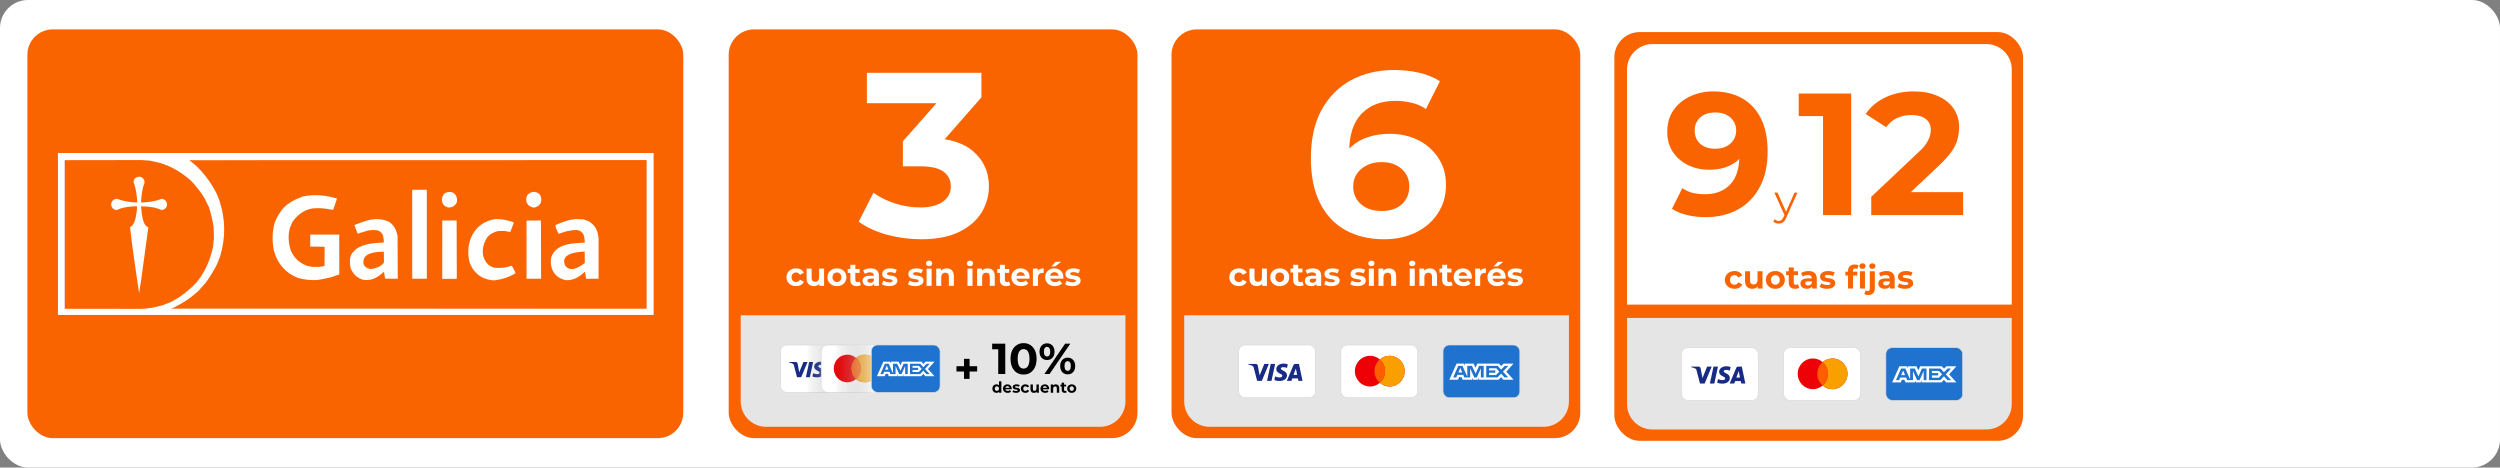 <svg width="3743" height="700" viewBox="0 0 3743 700" fill="none" xmlns="http://www.w3.org/2000/svg">
<rect x="0" y="0" width="3743" height="700" fill="#808080" stroke="none"/>
<g clip-path="url(#clip0_715_7995)">
<rect width="3743" height="700" rx="42" fill="white"></rect>
<rect x="41" y="44" width="982" height="612" rx="38" fill="#FA6400"></rect>
<path fill-rule="evenodd" clip-rule="evenodd" d="M86.758 471.537C86.758 390.686 86.758 309.894 86.758 229.102C384.046 229.102 681.335 229.102 978.623 229.102C978.623 309.894 978.623 390.686 978.623 471.537C681.335 471.537 384.046 471.537 86.758 471.537Z" fill="white"></path>
<path fill-rule="evenodd" clip-rule="evenodd" d="M256.84 461.992C493.916 461.992 730.994 462.077 968.155 462.16C968.07 462.327 967.987 462.494 967.902 462.664C730.658 462.494 493.416 462.412 256.253 462.327C256.421 462.16 256.588 462.077 256.84 461.992Z" fill="#EF945A"></path>
<path fill-rule="evenodd" clip-rule="evenodd" d="M97.226 462.413C97.226 462.328 97.226 462.328 97.226 462.328C135.497 462.328 173.851 462.328 212.204 462.413C173.851 462.413 135.497 462.413 97.226 462.413Z" fill="#CE4A63"></path>
<path fill-rule="evenodd" clip-rule="evenodd" d="M97.226 239.656C97.226 239.656 97.226 239.741 97.226 239.824C97.226 313.937 97.226 388.133 97.226 462.33C97.226 462.33 97.226 462.33 97.226 462.415C97.059 462.415 96.974 462.415 96.891 462.415C96.891 388.134 96.891 313.855 96.891 239.657C96.974 239.657 97.059 239.656 97.226 239.656Z" fill="#CE4A63"></path>
<path fill-rule="evenodd" clip-rule="evenodd" d="M212.204 462.407C173.851 462.322 135.497 462.322 97.226 462.322C97.226 388.126 97.226 313.93 97.226 239.816C135.497 239.733 173.851 239.648 212.204 239.648C216.141 239.901 220.161 240.151 224.181 240.486C224.516 240.822 229.206 241.325 229.54 241.659C251.229 245.679 268.899 255.811 285.48 270.047C293.52 278.339 299.969 286.714 306.165 296.51C308.341 301.117 310.602 305.722 312.864 310.329C315.964 320.545 318.307 329.757 319.899 340.225C319.982 345.752 320.149 351.363 320.318 356.972C319.814 361.244 319.312 365.514 318.894 369.786C315.459 386.534 309.431 400.855 300.136 415.091C295.447 421.204 295.447 421.204 295.112 421.959C282.8 435.021 270.91 444.402 255.082 452.525C251.145 453.949 247.294 455.455 243.442 456.962C233.308 459.978 222.84 461.987 212.204 462.407Z" fill="#FA6400"></path>
<path fill-rule="evenodd" clip-rule="evenodd" d="M256.84 461.994C271.494 455.463 284.14 447.088 296.198 436.453C296.7 435.615 300.888 431.68 308.006 423.306C314.539 414.177 320.318 405.132 325.257 395.001C326.681 391.064 328.188 387.128 329.697 383.276C337.987 355.558 337.567 328.76 328.858 301.208C327.436 297.523 326.012 293.839 324.588 290.237C316.38 274.159 306.584 260.76 293.602 248.198C290.252 245.352 286.904 242.587 283.554 239.824C511.586 239.741 739.702 239.656 967.82 239.656C967.902 239.741 967.987 239.824 968.154 239.908C968.154 313.937 968.154 388.05 968.154 462.161C730.994 462.078 493.918 461.994 256.84 461.994Z" fill="#FA6400"></path>
<path fill-rule="evenodd" clip-rule="evenodd" d="M208.269 438.877C203.579 406.05 198.22 372.971 194.702 340.061C199.894 337.465 201.403 331.854 202.992 326.577C203.999 320.883 205.505 314.602 205.086 308.741C195.122 308.991 184.234 309.997 175.19 314.352C164.052 314.352 163.299 298.607 174.939 297.603C184.904 301.455 194.87 302.879 205.505 303.214C205.003 292.746 203.914 282.865 199.979 273.151C199.979 270.303 200.648 268.711 202.49 266.617C209.191 262.263 215.554 265.111 216.643 272.983C212.539 283.032 211.954 292.159 211.117 302.879C211.284 302.962 211.452 303.047 211.702 303.214C221.92 302.712 232.219 301.79 241.683 297.603C253.156 298.692 252.569 314.352 241.348 314.352C232.304 309.83 221.166 309.158 211.199 308.908C211.869 315.105 212.539 337.8 222.087 340.144C221.583 345.168 221.248 345.503 211.534 418.025C211.199 418.36 208.604 438.292 208.269 438.877Z" fill="white"></path>
<path fill-rule="evenodd" clip-rule="evenodd" d="M739.368 419.87C724.712 418.529 715.083 413.505 706.791 401.027C705.536 398.432 704.363 395.836 703.191 393.24C695.318 362.841 710.226 331.604 742.968 327.836C752.097 327.836 760.639 330.014 769.264 332.86C769.097 334.117 769.097 334.117 764.072 347.264C761.559 347.014 761.559 347.014 755.95 345.84C752.682 345.84 749.417 345.84 746.151 345.84C739.368 347.516 734.763 349.525 729.989 354.717C720.61 368.451 719.018 387.042 733.339 398.097C735.098 398.934 736.939 399.771 738.781 400.608C747.323 401.782 755.53 401.195 763.82 398.599C765.579 397.762 765.579 397.762 766.166 397.762C767.925 401.112 771.106 405.467 771.777 409.15C761.644 415.181 751.176 418.529 739.368 419.87Z" fill="white"></path>
<path fill-rule="evenodd" clip-rule="evenodd" d="M480.183 311.673C477.922 311.673 475.661 311.673 473.483 311.673C458.494 311.673 446.267 320.297 437.977 332.022C435.464 337.382 434.292 340.982 433.957 341.319C430.942 353.461 431.779 364.515 435.799 376.155C441.745 387.545 448.193 393.574 459.916 398.096C462.429 398.515 464.942 399.018 467.538 399.52C472.813 399.52 481.355 400.189 485.877 397.928C485.877 388.549 485.962 379.17 486.045 369.791C486.045 369.539 486.045 369.539 464.523 369.204C464.438 363.258 464.438 357.314 464.438 351.367C464.438 351.283 464.438 351.2 464.438 351.2C478.844 351.2 493.33 351.2 507.818 351.2C507.818 371.047 507.901 390.893 507.986 410.825C503.798 412.247 499.611 413.671 495.508 415.095C488.306 416.769 481.607 418.445 474.154 419.283C463.936 419.702 455.396 418.78 445.597 415.932C426.839 408.145 415.701 394.913 410.09 375.485C407.242 360.16 407.242 347.095 411.764 331.938C414.779 324.485 418.884 318.371 423.741 311.925C432.701 302.963 441.578 298.441 453.553 294.171C470.972 290.401 487.636 292.495 504.636 297.184C502.627 302.796 500.7 308.49 498.774 314.186C487.384 312.342 487.384 312.342 480.183 311.673Z" fill="white"></path>
<path fill-rule="evenodd" clip-rule="evenodd" d="M562.681 328.102C551.93 328.496 541.467 332.617 530.581 336.961C532.172 341.231 533.805 345.582 535.479 349.937C540.169 348.43 544.827 346.931 549.601 345.507C554.708 344.335 560.668 343.982 565.86 344.986C574.067 348.504 574.384 355.031 574.719 363.069C559.896 363.991 545.935 364.252 533.29 372.71C530.692 375.388 527.732 377.938 525.89 381.204C523.127 388.489 523.465 394.574 525.057 401.944C529.159 410.654 533.626 415.239 542.67 418.672C555.733 421.101 564.86 415.917 574.406 407.207C574.574 407.207 574.728 407.333 574.98 407.416C576.319 416.378 576.647 416.711 576.647 417.213C582.928 417.213 589.231 417.287 595.512 417.369C595.427 396.183 595.336 374.98 595.251 353.793C593.492 344.246 590.493 337.778 582.536 332.167C575.722 328.932 569.132 327.865 562.681 328.102ZM574.667 376.826C574.75 382.103 574.793 387.465 574.875 392.825C571.108 399.19 561.503 402.18 554.552 402.934C549.78 401.595 546.514 400.287 544.338 395.43C541.49 378.013 562.355 377.161 574.667 376.826Z" fill="white"></path>
<path fill-rule="evenodd" clip-rule="evenodd" d="M861.385 327.945C851.002 329.117 841.009 332.627 831.63 337.065C830.96 339.076 834.854 347.412 836.528 350.093C845.992 346.575 853.942 344.308 863.991 344.308C864.326 344.643 864.289 344.681 867.639 345.351C875.009 349.203 874.942 355.385 875.612 363.173C857.523 364.345 833.016 364.178 825.48 384.695C821.963 401.779 830.552 416.962 848.305 419.558C859.193 419.558 867.638 414.608 875.091 407.155C875.343 407.07 875.62 407.051 875.872 407.051C877.129 415.845 877.111 415.851 877.696 417.525C883.81 417.443 889.948 417.369 896.144 417.369C896.144 397.354 896.111 377.423 896.196 357.493C895.107 345.348 892.01 338.199 881.709 331.333C876.015 329.072 873.55 328.749 873.215 328.414C869.28 328.247 865.323 328.113 861.385 327.945ZM875.456 376.722C875.456 382.249 875.529 387.893 875.612 393.502C868.159 399.7 854.011 408.641 846.221 397.671C838.016 379.499 863.565 377.057 875.456 376.722Z" fill="white"></path>
<path fill-rule="evenodd" clip-rule="evenodd" d="M662.743 417.527C669.776 417.444 676.812 417.359 683.93 417.359C682.758 418.531 665.422 417.527 662.743 417.527Z" fill="#EF945A"></path>
<path fill-rule="evenodd" clip-rule="evenodd" d="M877.712 417.527C883.825 417.444 889.939 417.359 896.135 417.359C896.22 417.359 896.302 417.359 896.387 417.359C896.135 417.444 895.885 417.527 895.633 417.694C889.604 417.611 883.658 417.527 877.712 417.527Z" fill="#EF945A"></path>
<path fill-rule="evenodd" clip-rule="evenodd" d="M576.655 417.188C582.936 417.188 589.217 417.272 595.498 417.355C576.32 417.355 576.32 417.355 576.655 417.188Z" fill="#EF945A"></path>
<path fill-rule="evenodd" clip-rule="evenodd" d="M617.103 284.875C617.103 329.007 617.188 373.14 617.27 417.357C624.473 417.357 631.759 417.357 639.044 417.357C631.591 417.357 624.138 417.357 616.685 417.357C616.768 373.14 616.935 329.007 617.103 284.875Z" fill="#EF945A"></path>
<path fill-rule="evenodd" clip-rule="evenodd" d="M788.358 417.359C795.561 417.359 802.846 417.359 810.132 417.359C788.358 417.611 788.358 417.611 788.358 417.359Z" fill="#EF945A"></path>
<path fill-rule="evenodd" clip-rule="evenodd" d="M662.156 330.094C662.156 359.236 662.156 388.38 662.156 417.521C661.906 417.521 661.906 417.521 662.156 330.094Z" fill="#EF945A"></path>
<path fill-rule="evenodd" clip-rule="evenodd" d="M662.156 417.521C662.156 388.38 662.156 359.236 662.156 330.094C662.24 330.094 662.323 330.094 662.491 330.094C669.526 330.094 676.559 330.094 683.677 330.094C683.762 359.153 683.845 388.212 683.929 417.354C676.811 417.354 669.776 417.439 662.743 417.521C662.491 417.521 662.323 417.521 662.156 417.521Z" fill="white"></path>
<path fill-rule="evenodd" clip-rule="evenodd" d="M617.103 284.877C617.103 284.71 617.103 284.542 617.103 284.375C624.388 284.375 631.676 284.375 639.044 284.375C639.044 328.675 639.044 372.975 639.044 417.359C631.759 417.359 624.473 417.359 617.27 417.359C617.188 373.142 617.103 329.01 617.103 284.877Z" fill="white"></path>
<path fill-rule="evenodd" clip-rule="evenodd" d="M788.358 417.354C788.358 388.295 788.358 359.236 788.358 330.261C795.476 330.178 802.679 330.094 809.879 330.094C809.964 359.153 810.047 388.212 810.132 417.354C802.846 417.354 795.561 417.354 788.358 417.354Z" fill="white"></path>
<path fill-rule="evenodd" clip-rule="evenodd" d="M896.135 417.36C896.135 397.345 896.135 377.415 896.219 357.484C896.219 377.415 896.302 397.345 896.387 417.36C896.302 417.36 896.219 417.36 896.135 417.36Z" fill="#F7CEB5"></path>
<path fill-rule="evenodd" clip-rule="evenodd" d="M507.985 410.824C507.901 390.892 507.818 371.046 507.818 351.199C507.818 351.114 507.901 351.031 507.985 351.031C507.985 370.961 507.985 390.892 507.985 410.824Z" fill="#F7CEB5"></path>
<path fill-rule="evenodd" clip-rule="evenodd" d="M875.617 393.489C875.534 387.88 875.45 382.269 875.45 376.742C875.534 376.742 875.617 376.825 875.785 376.91C875.702 382.436 875.617 387.963 875.617 393.489Z" fill="#EFAD84"></path>
<path fill-rule="evenodd" clip-rule="evenodd" d="M464.272 369.203C464.356 369.203 464.439 369.203 464.524 369.203C486.045 369.538 486.045 369.538 486.045 369.79C478.845 369.705 471.642 369.705 464.439 369.705C464.356 369.538 464.272 369.371 464.272 369.203Z" fill="#EFAD7B"></path>
<path fill-rule="evenodd" clip-rule="evenodd" d="M464.272 369.204C464.272 363.258 464.356 357.313 464.439 351.367C464.439 357.313 464.439 363.258 464.524 369.204C464.439 369.204 464.356 369.204 464.272 369.204Z" fill="#F7CEB5"></path>
<path fill-rule="evenodd" clip-rule="evenodd" d="M464.438 351.203C464.438 350.95 464.438 350.95 507.986 351.035C507.901 351.035 507.818 351.118 507.818 351.203C493.33 351.203 478.844 351.203 464.438 351.203Z" fill="#EFAD84"></path>
<path fill-rule="evenodd" clip-rule="evenodd" d="M788.358 330.264C788.358 330.014 788.358 330.014 809.879 330.096C802.679 330.096 795.476 330.181 788.358 330.264Z" fill="#F7CEB5"></path>
<path fill-rule="evenodd" clip-rule="evenodd" d="M672.373 310.755C661.32 309.415 658.472 297.523 665.34 289.82C676.225 282.952 686.861 291.327 683.678 303.721C680.832 308.411 677.734 310.253 672.373 310.755Z" fill="white"></path>
<path fill-rule="evenodd" clip-rule="evenodd" d="M798.574 310.751C789.279 308.91 785.092 300.955 789.529 292.078C794.891 286.047 803.096 285.377 808.624 291.826C812.644 300.118 810.131 307.236 801.757 310.416C800.667 310.501 799.58 310.584 798.574 310.751Z" fill="white"></path>
<path fill-rule="evenodd" clip-rule="evenodd" d="M617.103 284.376C617.188 284.126 617.27 283.956 617.438 283.789C624.473 283.789 631.591 283.789 638.709 283.789C638.794 283.956 638.877 284.126 639.044 284.376C631.676 284.376 624.389 284.376 617.103 284.376Z" fill="#EFAD84"></path>
<path fill-rule="evenodd" clip-rule="evenodd" d="M97.226 239.824C97.226 239.741 97.226 239.656 97.226 239.656C135.497 239.656 173.851 239.656 212.204 239.656C173.851 239.656 135.497 239.741 97.226 239.824Z" fill="#CE4A63"></path>
<path fill-rule="evenodd" clip-rule="evenodd" d="M283.555 239.818C283.555 239.568 283.555 239.568 967.821 239.651C739.705 239.651 511.587 239.736 283.555 239.818Z" fill="#EF945A"></path>
<rect x="1091" y="44" width="612" height="612" rx="38" fill="#FA6400"></rect>
<path d="M1109 472H1685V601C1685 621.987 1667.99 639 1647 639H1147C1126.01 639 1109 621.987 1109 601V472Z" fill="#E5E5E5"></path>
<path d="M1494.55 560V518.4L1499.11 522.95H1485.46V514.5H1505.09V560H1494.55ZM1532.49 560.78C1528.76 560.78 1525.43 559.87 1522.48 558.05C1519.53 556.187 1517.21 553.5 1515.52 549.99C1513.83 546.48 1512.99 542.233 1512.99 537.25C1512.99 532.267 1513.83 528.02 1515.52 524.51C1517.21 521 1519.53 518.335 1522.48 516.515C1525.43 514.652 1528.76 513.72 1532.49 513.72C1536.26 513.72 1539.6 514.652 1542.5 516.515C1545.45 518.335 1547.76 521 1549.45 524.51C1551.14 528.02 1551.99 532.267 1551.99 537.25C1551.99 542.233 1551.14 546.48 1549.45 549.99C1547.76 553.5 1545.45 556.187 1542.5 558.05C1539.6 559.87 1536.26 560.78 1532.49 560.78ZM1532.49 551.875C1534.27 551.875 1535.8 551.377 1537.1 550.38C1538.45 549.383 1539.49 547.802 1540.22 545.635C1541 543.468 1541.39 540.673 1541.39 537.25C1541.39 533.827 1541 531.032 1540.22 528.865C1539.49 526.698 1538.45 525.117 1537.1 524.12C1535.8 523.123 1534.27 522.625 1532.49 522.625C1530.76 522.625 1529.22 523.123 1527.87 524.12C1526.57 525.117 1525.53 526.698 1524.75 528.865C1524.02 531.032 1523.65 533.827 1523.65 537.25C1523.65 540.673 1524.02 543.468 1524.75 545.635C1525.53 547.802 1526.57 549.383 1527.87 550.38C1529.22 551.377 1530.76 551.875 1532.49 551.875ZM1563.67 560L1594.74 514.5H1602.48L1571.41 560H1563.67ZM1567.64 539.07C1565.43 539.07 1563.48 538.572 1561.79 537.575C1560.1 536.535 1558.75 535.083 1557.76 533.22C1556.8 531.313 1556.33 529.082 1556.33 526.525C1556.33 523.968 1556.8 521.758 1557.76 519.895C1558.75 518.032 1560.1 516.58 1561.79 515.54C1563.48 514.5 1565.43 513.98 1567.64 513.98C1569.85 513.98 1571.8 514.5 1573.49 515.54C1575.18 516.58 1576.5 518.032 1577.45 519.895C1578.4 521.758 1578.88 523.968 1578.88 526.525C1578.88 529.082 1578.4 531.313 1577.45 533.22C1576.5 535.083 1575.18 536.535 1573.49 537.575C1571.8 538.572 1569.85 539.07 1567.64 539.07ZM1567.64 533.74C1569.07 533.74 1570.21 533.155 1571.08 531.985C1571.95 530.772 1572.38 528.952 1572.38 526.525C1572.38 524.098 1571.95 522.3 1571.08 521.13C1570.21 519.917 1569.07 519.31 1567.64 519.31C1566.25 519.31 1565.1 519.917 1564.19 521.13C1563.32 522.3 1562.89 524.098 1562.89 526.525C1562.89 528.908 1563.32 530.707 1564.19 531.92C1565.1 533.133 1566.25 533.74 1567.64 533.74ZM1598.51 560.52C1596.34 560.52 1594.39 560.022 1592.66 559.025C1590.97 557.985 1589.65 556.533 1588.7 554.67C1587.74 552.763 1587.27 550.532 1587.27 547.975C1587.27 545.418 1587.74 543.208 1588.7 541.345C1589.65 539.482 1590.97 538.03 1592.66 536.99C1594.39 535.95 1596.34 535.43 1598.51 535.43C1600.76 535.43 1602.74 535.95 1604.43 536.99C1606.12 538.03 1607.44 539.482 1608.39 541.345C1609.34 543.208 1609.82 545.418 1609.82 547.975C1609.82 550.532 1609.34 552.763 1608.39 554.67C1607.44 556.533 1606.12 557.985 1604.43 559.025C1602.74 560.022 1600.76 560.52 1598.51 560.52ZM1598.51 555.19C1599.94 555.19 1601.09 554.605 1601.96 553.435C1602.82 552.222 1603.26 550.402 1603.26 547.975C1603.26 545.592 1602.82 543.793 1601.96 542.58C1601.09 541.367 1599.94 540.76 1598.51 540.76C1597.12 540.76 1595.98 541.367 1595.07 542.58C1594.2 543.75 1593.77 545.548 1593.77 547.975C1593.77 550.402 1594.2 552.222 1595.07 553.435C1595.98 554.605 1597.12 555.19 1598.51 555.19ZM1491.97 588.184C1490.8 588.184 1489.75 587.923 1488.82 587.402C1487.88 586.865 1487.14 586.122 1486.59 585.171C1486.05 584.22 1485.78 583.101 1485.78 581.813C1485.78 580.51 1486.05 579.383 1486.59 578.432C1487.14 577.481 1487.88 576.745 1488.82 576.224C1489.75 575.703 1490.8 575.442 1491.97 575.442C1493.01 575.442 1493.92 575.672 1494.71 576.132C1495.49 576.592 1496.09 577.29 1496.52 578.225C1496.95 579.16 1497.17 580.356 1497.17 581.813C1497.17 583.254 1496.96 584.45 1496.55 585.401C1496.13 586.336 1495.53 587.034 1494.75 587.494C1493.99 587.954 1493.06 588.184 1491.97 588.184ZM1492.59 585.24C1493.17 585.24 1493.7 585.102 1494.18 584.826C1494.65 584.55 1495.03 584.159 1495.3 583.653C1495.6 583.132 1495.74 582.518 1495.74 581.813C1495.74 581.092 1495.6 580.479 1495.3 579.973C1495.03 579.467 1494.65 579.076 1494.18 578.8C1493.7 578.524 1493.17 578.386 1492.59 578.386C1491.99 578.386 1491.46 578.524 1490.98 578.8C1490.5 579.076 1490.12 579.467 1489.83 579.973C1489.55 580.479 1489.42 581.092 1489.42 581.813C1489.42 582.518 1489.55 583.132 1489.83 583.653C1490.12 584.159 1490.5 584.55 1490.98 584.826C1491.46 585.102 1491.99 585.24 1492.59 585.24ZM1495.83 588V585.47L1495.9 581.79L1495.67 578.133V570.934H1499.26V588H1495.83ZM1508.72 588.184C1507.31 588.184 1506.07 587.908 1505 587.356C1503.94 586.804 1503.12 586.053 1502.53 585.102C1501.95 584.136 1501.66 583.04 1501.66 581.813C1501.66 580.571 1501.94 579.475 1502.51 578.524C1503.09 577.558 1503.88 576.807 1504.88 576.27C1505.88 575.718 1507 575.442 1508.26 575.442C1509.47 575.442 1510.56 575.703 1511.53 576.224C1512.51 576.73 1513.28 577.466 1513.85 578.432C1514.42 579.383 1514.7 580.525 1514.7 581.859C1514.7 581.997 1514.69 582.158 1514.68 582.342C1514.66 582.511 1514.65 582.672 1514.63 582.825H1504.58V580.732H1512.75L1511.37 581.353C1511.37 580.709 1511.24 580.149 1510.98 579.674C1510.72 579.199 1510.35 578.831 1509.89 578.57C1509.43 578.294 1508.9 578.156 1508.28 578.156C1507.67 578.156 1507.13 578.294 1506.65 578.57C1506.19 578.831 1505.83 579.206 1505.57 579.697C1505.31 580.172 1505.18 580.74 1505.18 581.399V581.951C1505.18 582.626 1505.33 583.224 1505.62 583.745C1505.92 584.251 1506.35 584.642 1506.88 584.918C1507.43 585.179 1508.08 585.309 1508.81 585.309C1509.47 585.309 1510.05 585.209 1510.54 585.01C1511.04 584.811 1511.5 584.512 1511.92 584.113L1513.83 586.183C1513.26 586.827 1512.55 587.325 1511.69 587.678C1510.83 588.015 1509.84 588.184 1508.72 588.184ZM1521.25 588.184C1520.2 588.184 1519.18 588.061 1518.19 587.816C1517.23 587.555 1516.46 587.233 1515.89 586.85L1517.09 584.274C1517.66 584.627 1518.32 584.918 1519.09 585.148C1519.87 585.363 1520.64 585.47 1521.39 585.47C1522.22 585.47 1522.8 585.37 1523.14 585.171C1523.49 584.972 1523.67 584.696 1523.67 584.343C1523.67 584.052 1523.53 583.837 1523.25 583.699C1522.99 583.546 1522.64 583.431 1522.2 583.354C1521.75 583.277 1521.26 583.201 1520.72 583.124C1520.2 583.047 1519.67 582.948 1519.14 582.825C1518.6 582.687 1518.11 582.488 1517.67 582.227C1517.22 581.966 1516.86 581.614 1516.58 581.169C1516.32 580.724 1516.19 580.149 1516.19 579.444C1516.19 578.662 1516.42 577.972 1516.86 577.374C1517.32 576.776 1517.98 576.308 1518.84 575.971C1519.7 575.618 1520.72 575.442 1521.92 575.442C1522.76 575.442 1523.62 575.534 1524.5 575.718C1525.37 575.902 1526.1 576.17 1526.68 576.523L1525.49 579.076C1524.89 578.723 1524.28 578.486 1523.67 578.363C1523.07 578.225 1522.49 578.156 1521.92 578.156C1521.12 578.156 1520.54 578.263 1520.17 578.478C1519.8 578.693 1519.62 578.969 1519.62 579.306C1519.62 579.613 1519.75 579.843 1520.01 579.996C1520.29 580.149 1520.65 580.272 1521.09 580.364C1521.54 580.456 1522.02 580.54 1522.54 580.617C1523.08 580.678 1523.61 580.778 1524.15 580.916C1524.69 581.054 1525.17 581.253 1525.6 581.514C1526.05 581.759 1526.41 582.104 1526.68 582.549C1526.96 582.978 1527.1 583.546 1527.1 584.251C1527.1 585.018 1526.87 585.7 1526.41 586.298C1525.95 586.881 1525.28 587.341 1524.4 587.678C1523.55 588.015 1522.5 588.184 1521.25 588.184ZM1535.29 588.184C1533.96 588.184 1532.77 587.916 1531.72 587.379C1530.68 586.827 1529.86 586.068 1529.26 585.102C1528.68 584.136 1528.39 583.04 1528.39 581.813C1528.39 580.571 1528.68 579.475 1529.26 578.524C1529.86 577.558 1530.68 576.807 1531.72 576.27C1532.77 575.718 1533.96 575.442 1535.29 575.442C1536.59 575.442 1537.73 575.718 1538.69 576.27C1539.66 576.807 1540.37 577.581 1540.83 578.593L1538.05 580.088C1537.73 579.505 1537.32 579.076 1536.83 578.8C1536.35 578.524 1535.83 578.386 1535.27 578.386C1534.65 578.386 1534.1 578.524 1533.61 578.8C1533.12 579.076 1532.73 579.467 1532.44 579.973C1532.16 580.479 1532.02 581.092 1532.02 581.813C1532.02 582.534 1532.16 583.147 1532.44 583.653C1532.73 584.159 1533.12 584.55 1533.61 584.826C1534.1 585.102 1534.65 585.24 1535.27 585.24C1535.83 585.24 1536.35 585.11 1536.83 584.849C1537.32 584.573 1537.73 584.136 1538.05 583.538L1540.83 585.056C1540.37 586.053 1539.66 586.827 1538.69 587.379C1537.73 587.916 1536.59 588.184 1535.29 588.184ZM1548.12 588.184C1547.09 588.184 1546.17 587.985 1545.36 587.586C1544.56 587.187 1543.94 586.582 1543.5 585.769C1543.05 584.941 1542.83 583.891 1542.83 582.618V575.626H1546.42V582.089C1546.42 583.116 1546.63 583.875 1547.06 584.366C1547.51 584.841 1548.13 585.079 1548.92 585.079C1549.48 585.079 1549.97 584.964 1550.4 584.734C1550.83 584.489 1551.16 584.121 1551.41 583.63C1551.65 583.124 1551.78 582.495 1551.78 581.744V575.626H1555.36V588H1551.96V584.596L1552.58 585.585C1552.17 586.444 1551.55 587.095 1550.74 587.54C1549.94 587.969 1549.07 588.184 1548.12 588.184ZM1564.83 588.184C1563.42 588.184 1562.18 587.908 1561.1 587.356C1560.05 586.804 1559.22 586.053 1558.64 585.102C1558.06 584.136 1557.77 583.04 1557.77 581.813C1557.77 580.571 1558.05 579.475 1558.62 578.524C1559.2 577.558 1559.99 576.807 1560.99 576.27C1561.98 575.718 1563.11 575.442 1564.37 575.442C1565.58 575.442 1566.67 575.703 1567.64 576.224C1568.62 576.73 1569.39 577.466 1569.96 578.432C1570.53 579.383 1570.81 580.525 1570.81 581.859C1570.81 581.997 1570.8 582.158 1570.79 582.342C1570.77 582.511 1570.76 582.672 1570.74 582.825H1560.69V580.732H1568.85L1567.47 581.353C1567.47 580.709 1567.34 580.149 1567.08 579.674C1566.82 579.199 1566.46 578.831 1566 578.57C1565.54 578.294 1565.01 578.156 1564.39 578.156C1563.78 578.156 1563.23 578.294 1562.76 578.57C1562.3 578.831 1561.94 579.206 1561.68 579.697C1561.42 580.172 1561.29 580.74 1561.29 581.399V581.951C1561.29 582.626 1561.43 583.224 1561.72 583.745C1562.03 584.251 1562.45 584.642 1562.99 584.918C1563.54 585.179 1564.19 585.309 1564.92 585.309C1565.58 585.309 1566.16 585.209 1566.65 585.01C1567.15 584.811 1567.61 584.512 1568.03 584.113L1569.94 586.183C1569.37 586.827 1568.65 587.325 1567.8 587.678C1566.94 588.015 1565.95 588.184 1564.83 588.184ZM1580.72 575.442C1581.7 575.442 1582.57 575.641 1583.34 576.04C1584.12 576.423 1584.74 577.021 1585.18 577.834C1585.63 578.631 1585.85 579.659 1585.85 580.916V588H1582.26V581.468C1582.26 580.471 1582.04 579.735 1581.59 579.26C1581.16 578.785 1580.55 578.547 1579.75 578.547C1579.19 578.547 1578.67 578.67 1578.21 578.915C1577.77 579.145 1577.41 579.505 1577.15 579.996C1576.91 580.487 1576.79 581.115 1576.79 581.882V588H1573.2V575.626H1576.62V579.053L1575.98 578.018C1576.43 577.19 1577.06 576.554 1577.89 576.109C1578.72 575.664 1579.66 575.442 1580.72 575.442ZM1594.16 588.184C1592.7 588.184 1591.57 587.816 1590.76 587.08C1589.94 586.329 1589.54 585.217 1589.54 583.745V572.889H1593.13V583.699C1593.13 584.22 1593.26 584.627 1593.54 584.918C1593.82 585.194 1594.19 585.332 1594.67 585.332C1595.23 585.332 1595.72 585.179 1596.12 584.872L1597.08 587.402C1596.71 587.663 1596.27 587.862 1595.75 588C1595.24 588.123 1594.71 588.184 1594.16 588.184ZM1587.63 578.662V575.902H1596.21V578.662H1587.63ZM1604.6 588.184C1603.28 588.184 1602.11 587.908 1601.08 587.356C1600.07 586.804 1599.27 586.053 1598.67 585.102C1598.08 584.136 1597.79 583.04 1597.79 581.813C1597.79 580.571 1598.08 579.475 1598.67 578.524C1599.27 577.558 1600.07 576.807 1601.08 576.27C1602.11 575.718 1603.28 575.442 1604.6 575.442C1605.9 575.442 1607.07 575.718 1608.1 576.27C1609.12 576.807 1609.93 577.55 1610.51 578.501C1611.1 579.452 1611.39 580.556 1611.39 581.813C1611.39 583.04 1611.1 584.136 1610.51 585.102C1609.93 586.053 1609.12 586.804 1608.1 587.356C1607.07 587.908 1605.9 588.184 1604.6 588.184ZM1604.6 585.24C1605.2 585.24 1605.74 585.102 1606.21 584.826C1606.69 584.55 1607.06 584.159 1607.34 583.653C1607.61 583.132 1607.75 582.518 1607.75 581.813C1607.75 581.092 1607.61 580.479 1607.34 579.973C1607.06 579.467 1606.69 579.076 1606.21 578.8C1605.74 578.524 1605.2 578.386 1604.6 578.386C1604 578.386 1603.47 578.524 1602.99 578.8C1602.52 579.076 1602.13 579.467 1601.84 579.973C1601.57 580.479 1601.43 581.092 1601.43 581.813C1601.43 582.518 1601.57 583.132 1601.84 583.653C1602.13 584.159 1602.52 584.55 1602.99 584.826C1603.47 585.102 1604 585.24 1604.6 585.24Z" fill="black"></path>
<path d="M1443.28 567.265V537.235H1451.66V567.265H1443.28ZM1432.03 556.215V548.285H1462.97V556.215H1432.03Z" fill="black"></path>
<path d="M1191.94 428.384C1189.15 428.384 1186.67 427.824 1184.5 426.704C1182.32 425.552 1180.61 423.968 1179.36 421.952C1178.14 419.936 1177.54 417.648 1177.54 415.088C1177.54 412.496 1178.14 410.208 1179.36 408.224C1180.61 406.208 1182.32 404.64 1184.5 403.52C1186.67 402.368 1189.15 401.792 1191.94 401.792C1194.66 401.792 1197.02 402.368 1199.04 403.52C1201.06 404.64 1202.54 406.256 1203.5 408.368L1197.7 411.488C1197.02 410.272 1196.18 409.376 1195.15 408.8C1194.16 408.224 1193.07 407.936 1191.89 407.936C1190.61 407.936 1189.46 408.224 1188.43 408.8C1187.41 409.376 1186.59 410.192 1185.98 411.248C1185.41 412.304 1185.12 413.584 1185.12 415.088C1185.12 416.592 1185.41 417.872 1185.98 418.928C1186.59 419.984 1187.41 420.8 1188.43 421.376C1189.46 421.952 1190.61 422.24 1191.89 422.24C1193.07 422.24 1194.16 421.968 1195.15 421.424C1196.18 420.848 1197.02 419.936 1197.7 418.688L1203.5 421.856C1202.54 423.936 1201.06 425.552 1199.04 426.704C1197.02 427.824 1194.66 428.384 1191.94 428.384ZM1218.71 428.384C1216.57 428.384 1214.65 427.968 1212.95 427.136C1211.29 426.304 1209.99 425.04 1209.06 423.344C1208.14 421.616 1207.67 419.424 1207.67 416.768V402.176H1215.16V415.664C1215.16 417.808 1215.61 419.392 1216.5 420.416C1217.43 421.408 1218.73 421.904 1220.39 421.904C1221.54 421.904 1222.57 421.664 1223.46 421.184C1224.36 420.672 1225.06 419.904 1225.58 418.88C1226.09 417.824 1226.34 416.512 1226.34 414.944V402.176H1233.83V428H1226.73V420.896L1228.02 422.96C1227.16 424.752 1225.88 426.112 1224.18 427.04C1222.52 427.936 1220.7 428.384 1218.71 428.384ZM1253.06 428.384C1250.3 428.384 1247.86 427.808 1245.71 426.656C1243.6 425.504 1241.92 423.936 1240.67 421.952C1239.46 419.936 1238.85 417.648 1238.85 415.088C1238.85 412.496 1239.46 410.208 1240.67 408.224C1241.92 406.208 1243.6 404.64 1245.71 403.52C1247.86 402.368 1250.3 401.792 1253.06 401.792C1255.78 401.792 1258.21 402.368 1260.35 403.52C1262.5 404.64 1264.18 406.192 1265.39 408.176C1266.61 410.16 1267.22 412.464 1267.22 415.088C1267.22 417.648 1266.61 419.936 1265.39 421.952C1264.18 423.936 1262.5 425.504 1260.35 426.656C1258.21 427.808 1255.78 428.384 1253.06 428.384ZM1253.06 422.24C1254.3 422.24 1255.42 421.952 1256.42 421.376C1257.41 420.8 1258.19 419.984 1258.77 418.928C1259.34 417.84 1259.63 416.56 1259.63 415.088C1259.63 413.584 1259.34 412.304 1258.77 411.248C1258.19 410.192 1257.41 409.376 1256.42 408.8C1255.42 408.224 1254.3 407.936 1253.06 407.936C1251.81 407.936 1250.69 408.224 1249.7 408.8C1248.7 409.376 1247.9 410.192 1247.3 411.248C1246.72 412.304 1246.43 413.584 1246.43 415.088C1246.43 416.56 1246.72 417.84 1247.3 418.928C1247.9 419.984 1248.7 420.8 1249.7 421.376C1250.69 421.952 1251.81 422.24 1253.06 422.24ZM1282.78 428.384C1279.74 428.384 1277.37 427.616 1275.68 426.08C1273.98 424.512 1273.13 422.192 1273.13 419.12V396.464H1280.62V419.024C1280.62 420.112 1280.91 420.96 1281.49 421.568C1282.06 422.144 1282.85 422.432 1283.84 422.432C1285.02 422.432 1286.03 422.112 1286.86 421.472L1288.88 426.752C1288.11 427.296 1287.18 427.712 1286.09 428C1285.04 428.256 1283.93 428.384 1282.78 428.384ZM1269.15 408.512V402.752H1287.05V408.512H1269.15ZM1308.92 428V422.96L1308.44 421.856V412.832C1308.44 411.232 1307.95 409.984 1306.95 409.088C1305.99 408.192 1304.51 407.744 1302.49 407.744C1301.11 407.744 1299.75 407.968 1298.41 408.416C1297.1 408.832 1295.98 409.408 1295.05 410.144L1292.36 404.912C1293.77 403.92 1295.47 403.152 1297.45 402.608C1299.43 402.064 1301.45 401.792 1303.5 401.792C1307.43 401.792 1310.49 402.72 1312.67 404.576C1314.84 406.432 1315.93 409.328 1315.93 413.264V428H1308.92ZM1301.05 428.384C1299.03 428.384 1297.31 428.048 1295.87 427.376C1294.43 426.672 1293.32 425.728 1292.55 424.544C1291.79 423.36 1291.4 422.032 1291.4 420.56C1291.4 419.024 1291.77 417.68 1292.51 416.528C1293.27 415.376 1294.47 414.48 1296.11 413.84C1297.74 413.168 1299.87 412.832 1302.49 412.832H1309.35V417.2H1303.31C1301.55 417.2 1300.33 417.488 1299.66 418.064C1299.02 418.64 1298.7 419.36 1298.7 420.224C1298.7 421.184 1299.07 421.952 1299.8 422.528C1300.57 423.072 1301.61 423.344 1302.92 423.344C1304.17 423.344 1305.29 423.056 1306.28 422.48C1307.27 421.872 1307.99 420.992 1308.44 419.84L1309.59 423.296C1309.05 424.96 1308.06 426.224 1306.62 427.088C1305.18 427.952 1303.32 428.384 1301.05 428.384ZM1331.39 428.384C1329.19 428.384 1327.06 428.128 1325.01 427.616C1322.99 427.072 1321.39 426.4 1320.21 425.6L1322.71 420.224C1323.89 420.96 1325.28 421.568 1326.88 422.048C1328.51 422.496 1330.11 422.72 1331.68 422.72C1333.41 422.72 1334.63 422.512 1335.33 422.096C1336.07 421.68 1336.43 421.104 1336.43 420.368C1336.43 419.76 1336.15 419.312 1335.57 419.024C1335.03 418.704 1334.29 418.464 1333.36 418.304C1332.43 418.144 1331.41 417.984 1330.29 417.824C1329.2 417.664 1328.1 417.456 1326.98 417.2C1325.86 416.912 1324.83 416.496 1323.91 415.952C1322.98 415.408 1322.23 414.672 1321.65 413.744C1321.11 412.816 1320.83 411.616 1320.83 410.144C1320.83 408.512 1321.3 407.072 1322.23 405.824C1323.19 404.576 1324.56 403.6 1326.35 402.896C1328.15 402.16 1330.29 401.792 1332.79 401.792C1334.55 401.792 1336.34 401.984 1338.16 402.368C1339.99 402.752 1341.51 403.312 1342.72 404.048L1340.23 409.376C1338.98 408.64 1337.71 408.144 1336.43 407.888C1335.19 407.6 1333.97 407.456 1332.79 407.456C1331.12 407.456 1329.91 407.68 1329.14 408.128C1328.37 408.576 1327.99 409.152 1327.99 409.856C1327.99 410.496 1328.26 410.976 1328.8 411.296C1329.38 411.616 1330.13 411.872 1331.06 412.064C1331.99 412.256 1332.99 412.432 1334.08 412.592C1335.2 412.72 1336.32 412.928 1337.44 413.216C1338.56 413.504 1339.57 413.92 1340.47 414.464C1341.39 414.976 1342.15 415.696 1342.72 416.624C1343.3 417.52 1343.59 418.704 1343.59 420.176C1343.59 421.776 1343.11 423.2 1342.15 424.448C1341.19 425.664 1339.79 426.624 1337.97 427.328C1336.18 428.032 1333.99 428.384 1331.39 428.384ZM1370.49 428.384C1368.28 428.384 1366.15 428.128 1364.1 427.616C1362.09 427.072 1360.49 426.4 1359.3 425.6L1361.8 420.224C1362.98 420.96 1364.38 421.568 1365.98 422.048C1367.61 422.496 1369.21 422.72 1370.78 422.72C1372.5 422.72 1373.72 422.512 1374.42 422.096C1375.16 421.68 1375.53 421.104 1375.53 420.368C1375.53 419.76 1375.24 419.312 1374.66 419.024C1374.12 418.704 1373.38 418.464 1372.46 418.304C1371.53 418.144 1370.5 417.984 1369.38 417.824C1368.3 417.664 1367.19 417.456 1366.07 417.2C1364.95 416.912 1363.93 416.496 1363 415.952C1362.07 415.408 1361.32 414.672 1360.74 413.744C1360.2 412.816 1359.93 411.616 1359.93 410.144C1359.93 408.512 1360.39 407.072 1361.32 405.824C1362.28 404.576 1363.66 403.6 1365.45 402.896C1367.24 402.16 1369.38 401.792 1371.88 401.792C1373.64 401.792 1375.43 401.984 1377.26 402.368C1379.08 402.752 1380.6 403.312 1381.82 404.048L1379.32 409.376C1378.07 408.64 1376.81 408.144 1375.53 407.888C1374.28 407.6 1373.06 407.456 1371.88 407.456C1370.22 407.456 1369 407.68 1368.23 408.128C1367.46 408.576 1367.08 409.152 1367.08 409.856C1367.08 410.496 1367.35 410.976 1367.9 411.296C1368.47 411.616 1369.22 411.872 1370.15 412.064C1371.08 412.256 1372.09 412.432 1373.18 412.592C1374.3 412.72 1375.42 412.928 1376.54 413.216C1377.66 413.504 1378.66 413.92 1379.56 414.464C1380.49 414.976 1381.24 415.696 1381.82 416.624C1382.39 417.52 1382.68 418.704 1382.68 420.176C1382.68 421.776 1382.2 423.2 1381.24 424.448C1380.28 425.664 1378.89 426.624 1377.06 427.328C1375.27 428.032 1373.08 428.384 1370.49 428.384ZM1387.3 428V402.176H1394.79V428H1387.3ZM1391.04 398.576C1389.67 398.576 1388.55 398.176 1387.68 397.376C1386.82 396.576 1386.39 395.584 1386.39 394.4C1386.39 393.216 1386.82 392.224 1387.68 391.424C1388.55 390.624 1389.67 390.224 1391.04 390.224C1392.42 390.224 1393.54 390.608 1394.4 391.376C1395.27 392.112 1395.7 393.072 1395.7 394.256C1395.7 395.504 1395.27 396.544 1394.4 397.376C1393.57 398.176 1392.45 398.576 1391.04 398.576ZM1417.43 401.792C1419.48 401.792 1421.31 402.208 1422.91 403.04C1424.54 403.84 1425.82 405.088 1426.75 406.784C1427.67 408.448 1428.14 410.592 1428.14 413.216V428H1420.65V414.368C1420.65 412.288 1420.19 410.752 1419.26 409.76C1418.36 408.768 1417.08 408.272 1415.42 408.272C1414.23 408.272 1413.16 408.528 1412.2 409.04C1411.27 409.52 1410.54 410.272 1409.99 411.296C1409.48 412.32 1409.23 413.632 1409.23 415.232V428H1401.74V402.176H1408.89V409.328L1407.55 407.168C1408.47 405.44 1409.8 404.112 1411.53 403.184C1413.26 402.256 1415.23 401.792 1417.43 401.792ZM1448.52 428V402.176H1456.01V428H1448.52ZM1452.26 398.576C1450.89 398.576 1449.77 398.176 1448.9 397.376C1448.04 396.576 1447.61 395.584 1447.61 394.4C1447.61 393.216 1448.04 392.224 1448.9 391.424C1449.77 390.624 1450.89 390.224 1452.26 390.224C1453.64 390.224 1454.76 390.608 1455.62 391.376C1456.49 392.112 1456.92 393.072 1456.92 394.256C1456.92 395.504 1456.49 396.544 1455.62 397.376C1454.79 398.176 1453.67 398.576 1452.26 398.576ZM1478.65 401.792C1480.7 401.792 1482.52 402.208 1484.12 403.04C1485.76 403.84 1487.04 405.088 1487.96 406.784C1488.89 408.448 1489.36 410.592 1489.36 413.216V428H1481.87V414.368C1481.87 412.288 1481.4 410.752 1480.48 409.76C1479.58 408.768 1478.3 408.272 1476.64 408.272C1475.45 408.272 1474.38 408.528 1473.42 409.04C1472.49 409.52 1471.76 410.272 1471.21 411.296C1470.7 412.32 1470.44 413.632 1470.44 415.232V428H1462.96V402.176H1470.11V409.328L1468.76 407.168C1469.69 405.44 1471.02 404.112 1472.75 403.184C1474.48 402.256 1476.44 401.792 1478.65 401.792ZM1506.7 428.384C1503.66 428.384 1501.3 427.616 1499.6 426.08C1497.9 424.512 1497.06 422.192 1497.06 419.12V396.464H1504.54V419.024C1504.54 420.112 1504.83 420.96 1505.41 421.568C1505.98 422.144 1506.77 422.432 1507.76 422.432C1508.94 422.432 1509.95 422.112 1510.78 421.472L1512.8 426.752C1512.03 427.296 1511.1 427.712 1510.02 428C1508.96 428.256 1507.86 428.384 1506.7 428.384ZM1493.07 408.512V402.752H1510.98V408.512H1493.07ZM1529.02 428.384C1526.08 428.384 1523.49 427.808 1521.25 426.656C1519.04 425.504 1517.33 423.936 1516.11 421.952C1514.89 419.936 1514.29 417.648 1514.29 415.088C1514.29 412.496 1514.88 410.208 1516.06 408.224C1517.28 406.208 1518.93 404.64 1521.01 403.52C1523.09 402.368 1525.44 401.792 1528.06 401.792C1530.59 401.792 1532.86 402.336 1534.88 403.424C1536.93 404.48 1538.54 406.016 1539.73 408.032C1540.91 410.016 1541.5 412.4 1541.5 415.184C1541.5 415.472 1541.49 415.808 1541.45 416.192C1541.42 416.544 1541.39 416.88 1541.36 417.2H1520.38V412.832H1537.42L1534.54 414.128C1534.54 412.784 1534.27 411.616 1533.73 410.624C1533.18 409.632 1532.43 408.864 1531.47 408.32C1530.51 407.744 1529.39 407.456 1528.11 407.456C1526.83 407.456 1525.69 407.744 1524.7 408.32C1523.74 408.864 1522.99 409.648 1522.45 410.672C1521.9 411.664 1521.63 412.848 1521.63 414.224V415.376C1521.63 416.784 1521.93 418.032 1522.54 419.12C1523.18 420.176 1524.06 420.992 1525.18 421.568C1526.33 422.112 1527.68 422.384 1529.21 422.384C1530.59 422.384 1531.79 422.176 1532.81 421.76C1533.87 421.344 1534.83 420.72 1535.69 419.888L1539.68 424.208C1538.49 425.552 1537.01 426.592 1535.21 427.328C1533.42 428.032 1531.36 428.384 1529.02 428.384ZM1546.49 428V402.176H1553.64V409.472L1552.63 407.36C1553.4 405.536 1554.63 404.16 1556.33 403.232C1558.02 402.272 1560.09 401.792 1562.52 401.792V408.704C1562.2 408.672 1561.91 408.656 1561.66 408.656C1561.4 408.624 1561.13 408.608 1560.84 408.608C1558.79 408.608 1557.13 409.2 1555.85 410.384C1554.6 411.536 1553.98 413.344 1553.98 415.808V428H1546.49ZM1579.6 428.384C1576.66 428.384 1574.06 427.808 1571.82 426.656C1569.62 425.504 1567.9 423.936 1566.69 421.952C1565.47 419.936 1564.86 417.648 1564.86 415.088C1564.86 412.496 1565.46 410.208 1566.64 408.224C1567.86 406.208 1569.5 404.64 1571.58 403.52C1573.66 402.368 1576.02 401.792 1578.64 401.792C1581.17 401.792 1583.44 402.336 1585.46 403.424C1587.5 404.48 1589.12 406.016 1590.3 408.032C1591.49 410.016 1592.08 412.4 1592.08 415.184C1592.08 415.472 1592.06 415.808 1592.03 416.192C1592 416.544 1591.97 416.88 1591.94 417.2H1570.96V412.832H1588L1585.12 414.128C1585.12 412.784 1584.85 411.616 1584.3 410.624C1583.76 409.632 1583.01 408.864 1582.05 408.32C1581.09 407.744 1579.97 407.456 1578.69 407.456C1577.41 407.456 1576.27 407.744 1575.28 408.32C1574.32 408.864 1573.57 409.648 1573.02 410.672C1572.48 411.664 1572.21 412.848 1572.21 414.224V415.376C1572.21 416.784 1572.51 418.032 1573.12 419.12C1573.76 420.176 1574.64 420.992 1575.76 421.568C1576.91 422.112 1578.26 422.384 1579.79 422.384C1581.17 422.384 1582.37 422.176 1583.39 421.76C1584.45 421.344 1585.41 420.72 1586.27 419.888L1590.26 424.208C1589.07 425.552 1587.58 426.592 1585.79 427.328C1584 428.032 1581.94 428.384 1579.6 428.384ZM1574.13 398.864L1580.61 391.952H1588.67L1579.98 398.864H1574.13ZM1605.75 428.384C1603.55 428.384 1601.42 428.128 1599.37 427.616C1597.35 427.072 1595.75 426.4 1594.57 425.6L1597.07 420.224C1598.25 420.96 1599.64 421.568 1601.24 422.048C1602.87 422.496 1604.47 422.72 1606.04 422.72C1607.77 422.72 1608.99 422.512 1609.69 422.096C1610.43 421.68 1610.79 421.104 1610.79 420.368C1610.79 419.76 1610.51 419.312 1609.93 419.024C1609.39 418.704 1608.65 418.464 1607.72 418.304C1606.79 418.144 1605.77 417.984 1604.65 417.824C1603.56 417.664 1602.46 417.456 1601.34 417.2C1600.22 416.912 1599.19 416.496 1598.27 415.952C1597.34 415.408 1596.59 414.672 1596.01 413.744C1595.47 412.816 1595.19 411.616 1595.19 410.144C1595.19 408.512 1595.66 407.072 1596.59 405.824C1597.55 404.576 1598.92 403.6 1600.71 402.896C1602.51 402.16 1604.65 401.792 1607.15 401.792C1608.91 401.792 1610.7 401.984 1612.52 402.368C1614.35 402.752 1615.87 403.312 1617.08 404.048L1614.59 409.376C1613.34 408.64 1612.07 408.144 1610.79 407.888C1609.55 407.6 1608.33 407.456 1607.15 407.456C1605.48 407.456 1604.27 407.68 1603.5 408.128C1602.73 408.576 1602.35 409.152 1602.35 409.856C1602.35 410.496 1602.62 410.976 1603.16 411.296C1603.74 411.616 1604.49 411.872 1605.42 412.064C1606.35 412.256 1607.35 412.432 1608.44 412.592C1609.56 412.72 1610.68 412.928 1611.8 413.216C1612.92 413.504 1613.93 413.92 1614.83 414.464C1615.75 414.976 1616.51 415.696 1617.08 416.624C1617.66 417.52 1617.95 418.704 1617.95 420.176C1617.95 421.776 1617.47 423.2 1616.51 424.448C1615.55 425.664 1614.15 426.624 1612.33 427.328C1610.54 428.032 1608.35 428.384 1605.75 428.384Z" fill="white"></path>
<path d="M1379.1 358.2C1362.07 358.2 1345.15 355.983 1328.35 351.55C1311.55 346.883 1297.32 340.35 1285.65 331.95L1307.7 288.55C1317.03 295.317 1327.88 300.683 1340.25 304.65C1352.62 308.617 1365.1 310.6 1377.7 310.6C1391.93 310.6 1403.13 307.8 1411.3 302.2C1419.47 296.6 1423.55 288.9 1423.55 279.1C1423.55 269.767 1419.93 262.417 1412.7 257.05C1405.47 251.683 1393.8 249 1377.7 249H1351.8V211.55L1420.05 134.2L1426.35 154.5H1297.9V109H1469.4V145.75L1401.5 223.1L1372.8 206.65H1389.25C1419.35 206.65 1442.1 213.417 1457.5 226.95C1472.9 240.483 1480.6 257.867 1480.6 279.1C1480.6 292.867 1476.98 305.817 1469.75 317.95C1462.52 329.85 1451.43 339.533 1436.5 347C1421.57 354.467 1402.43 358.2 1379.1 358.2Z" fill="white"></path>
<rect x="2417" y="48" width="612" height="612" rx="38" fill="#FA6400"></rect>
<path d="M2436 476H3012V605C3012 625.987 2994.99 643 2974 643H2474C2453.01 643 2436 625.987 2436 605V476Z" fill="#E5E5E5"></path>
<path d="M3012 456L2436 456L2436 104C2436 83.013 2453.01 66 2474 66L2974 66C2994.99 66 3012 83.013 3012 104L3012 456Z" fill="white"></path>
<path d="M2596.94 432.384C2594.15 432.384 2591.67 431.824 2589.5 430.704C2587.32 429.552 2585.61 427.968 2584.36 425.952C2583.14 423.936 2582.54 421.648 2582.54 419.088C2582.54 416.496 2583.14 414.208 2584.36 412.224C2585.61 410.208 2587.32 408.64 2589.5 407.52C2591.67 406.368 2594.15 405.792 2596.94 405.792C2599.66 405.792 2602.02 406.368 2604.04 407.52C2606.06 408.64 2607.54 410.256 2608.5 412.368L2602.7 415.488C2602.02 414.272 2601.18 413.376 2600.15 412.8C2599.16 412.224 2598.07 411.936 2596.89 411.936C2595.61 411.936 2594.46 412.224 2593.43 412.8C2592.41 413.376 2591.59 414.192 2590.98 415.248C2590.41 416.304 2590.12 417.584 2590.12 419.088C2590.12 420.592 2590.41 421.872 2590.98 422.928C2591.59 423.984 2592.41 424.8 2593.43 425.376C2594.46 425.952 2595.61 426.24 2596.89 426.24C2598.07 426.24 2599.16 425.968 2600.15 425.424C2601.18 424.848 2602.02 423.936 2602.7 422.688L2608.5 425.856C2607.54 427.936 2606.06 429.552 2604.04 430.704C2602.02 431.824 2599.66 432.384 2596.94 432.384ZM2623.71 432.384C2621.57 432.384 2619.65 431.968 2617.95 431.136C2616.29 430.304 2614.99 429.04 2614.06 427.344C2613.14 425.616 2612.67 423.424 2612.67 420.768V406.176H2620.16V419.664C2620.16 421.808 2620.61 423.392 2621.5 424.416C2622.43 425.408 2623.73 425.904 2625.39 425.904C2626.54 425.904 2627.57 425.664 2628.46 425.184C2629.36 424.672 2630.06 423.904 2630.58 422.88C2631.09 421.824 2631.34 420.512 2631.34 418.944V406.176H2638.83V432H2631.73V424.896L2633.02 426.96C2632.16 428.752 2630.88 430.112 2629.18 431.04C2627.52 431.936 2625.7 432.384 2623.71 432.384ZM2658.06 432.384C2655.3 432.384 2652.86 431.808 2650.71 430.656C2648.6 429.504 2646.92 427.936 2645.67 425.952C2644.46 423.936 2643.85 421.648 2643.85 419.088C2643.85 416.496 2644.46 414.208 2645.67 412.224C2646.92 410.208 2648.6 408.64 2650.71 407.52C2652.86 406.368 2655.3 405.792 2658.06 405.792C2660.78 405.792 2663.21 406.368 2665.35 407.52C2667.5 408.64 2669.18 410.192 2670.39 412.176C2671.61 414.16 2672.22 416.464 2672.22 419.088C2672.22 421.648 2671.61 423.936 2670.39 425.952C2669.18 427.936 2667.5 429.504 2665.35 430.656C2663.21 431.808 2660.78 432.384 2658.06 432.384ZM2658.06 426.24C2659.3 426.24 2660.42 425.952 2661.42 425.376C2662.41 424.8 2663.19 423.984 2663.77 422.928C2664.34 421.84 2664.63 420.56 2664.63 419.088C2664.63 417.584 2664.34 416.304 2663.77 415.248C2663.19 414.192 2662.41 413.376 2661.42 412.8C2660.42 412.224 2659.3 411.936 2658.06 411.936C2656.81 411.936 2655.69 412.224 2654.7 412.8C2653.7 413.376 2652.9 414.192 2652.3 415.248C2651.72 416.304 2651.43 417.584 2651.43 419.088C2651.43 420.56 2651.72 421.84 2652.3 422.928C2652.9 423.984 2653.7 424.8 2654.7 425.376C2655.69 425.952 2656.81 426.24 2658.06 426.24ZM2687.78 432.384C2684.74 432.384 2682.37 431.616 2680.68 430.08C2678.98 428.512 2678.13 426.192 2678.13 423.12V400.464H2685.62V423.024C2685.62 424.112 2685.91 424.96 2686.49 425.568C2687.06 426.144 2687.85 426.432 2688.84 426.432C2690.02 426.432 2691.03 426.112 2691.86 425.472L2693.88 430.752C2693.11 431.296 2692.18 431.712 2691.09 432C2690.04 432.256 2688.93 432.384 2687.78 432.384ZM2674.15 411.936V406.176H2692.05V411.936H2674.15ZM2713.08 432V426.96L2712.6 425.856V416.832C2712.6 415.232 2712.1 413.984 2711.11 413.088C2710.15 412.192 2708.66 411.744 2706.65 411.744C2705.27 411.744 2703.91 411.968 2702.57 412.416C2701.25 412.832 2700.13 413.408 2699.21 414.144L2696.52 408.912C2697.93 407.92 2699.62 407.152 2701.61 406.608C2703.59 406.064 2705.61 405.792 2707.65 405.792C2711.59 405.792 2714.65 406.72 2716.82 408.576C2719 410.432 2720.09 413.328 2720.09 417.264V432H2713.08ZM2705.21 432.384C2703.19 432.384 2701.46 432.048 2700.02 431.376C2698.58 430.672 2697.48 429.728 2696.71 428.544C2695.94 427.36 2695.56 426.032 2695.56 424.56C2695.56 423.024 2695.93 421.68 2696.66 420.528C2697.43 419.376 2698.63 418.48 2700.26 417.84C2701.89 417.168 2704.02 416.832 2706.65 416.832H2713.51V421.2H2707.46C2705.7 421.2 2704.49 421.488 2703.81 422.064C2703.17 422.64 2702.85 423.36 2702.85 424.224C2702.85 425.184 2703.22 425.952 2703.96 426.528C2704.73 427.072 2705.77 427.344 2707.08 427.344C2708.33 427.344 2709.45 427.056 2710.44 426.48C2711.43 425.872 2712.15 424.992 2712.6 423.84L2713.75 427.296C2713.21 428.96 2712.21 430.224 2710.77 431.088C2709.33 431.952 2707.48 432.384 2705.21 432.384ZM2735.55 432.384C2733.34 432.384 2731.21 432.128 2729.17 431.616C2727.15 431.072 2725.55 430.4 2724.37 429.6L2726.86 424.224C2728.05 424.96 2729.44 425.568 2731.04 426.048C2732.67 426.496 2734.27 426.72 2735.84 426.72C2737.57 426.72 2738.78 426.512 2739.49 426.096C2740.22 425.68 2740.59 425.104 2740.59 424.368C2740.59 423.76 2740.3 423.312 2739.73 423.024C2739.18 422.704 2738.45 422.464 2737.52 422.304C2736.59 422.144 2735.57 421.984 2734.45 421.824C2733.36 421.664 2732.25 421.456 2731.13 421.2C2730.01 420.912 2728.99 420.496 2728.06 419.952C2727.13 419.408 2726.38 418.672 2725.81 417.744C2725.26 416.816 2724.99 415.616 2724.99 414.144C2724.99 412.512 2725.45 411.072 2726.38 409.824C2727.34 408.576 2728.72 407.6 2730.51 406.896C2732.3 406.16 2734.45 405.792 2736.94 405.792C2738.7 405.792 2740.49 405.984 2742.32 406.368C2744.14 406.752 2745.66 407.312 2746.88 408.048L2744.38 413.376C2743.13 412.64 2741.87 412.144 2740.59 411.888C2739.34 411.6 2738.13 411.456 2736.94 411.456C2735.28 411.456 2734.06 411.68 2733.29 412.128C2732.53 412.576 2732.14 413.152 2732.14 413.856C2732.14 414.496 2732.41 414.976 2732.96 415.296C2733.53 415.616 2734.29 415.872 2735.21 416.064C2736.14 416.256 2737.15 416.432 2738.24 416.592C2739.36 416.72 2740.48 416.928 2741.6 417.216C2742.72 417.504 2743.73 417.92 2744.62 418.464C2745.55 418.976 2746.3 419.696 2746.88 420.624C2747.45 421.52 2747.74 422.704 2747.74 424.176C2747.74 425.776 2747.26 427.2 2746.3 428.448C2745.34 429.664 2743.95 430.624 2742.13 431.328C2740.33 432.032 2738.14 432.384 2735.55 432.384ZM2766.87 432V405.6C2766.87 402.688 2767.73 400.368 2769.46 398.64C2771.19 396.88 2773.65 396 2776.85 396C2777.94 396 2778.98 396.112 2779.97 396.336C2781 396.56 2781.86 396.912 2782.56 397.392L2780.6 402.816C2780.18 402.528 2779.72 402.304 2779.2 402.144C2778.69 401.984 2778.15 401.904 2777.57 401.904C2776.48 401.904 2775.64 402.224 2775.03 402.864C2774.45 403.472 2774.16 404.4 2774.16 405.648V408.048L2774.36 411.264V432H2766.87ZM2762.88 412.512V406.752H2780.79V412.512H2762.88ZM2784.72 432V406.176H2792.21V432H2784.72ZM2788.47 402.576C2787.09 402.576 2785.97 402.176 2785.11 401.376C2784.24 400.576 2783.81 399.584 2783.81 398.4C2783.81 397.216 2784.24 396.224 2785.11 395.424C2785.97 394.624 2787.09 394.224 2788.47 394.224C2789.84 394.224 2790.96 394.608 2791.83 395.376C2792.69 396.112 2793.12 397.072 2793.12 398.256C2793.12 399.504 2792.69 400.544 2791.83 401.376C2791 402.176 2789.88 402.576 2788.47 402.576ZM2797.22 441.696C2796.07 441.696 2794.97 441.568 2793.91 441.312C2792.86 441.088 2791.96 440.736 2791.22 440.256L2793.24 434.832C2794.1 435.44 2795.16 435.744 2796.41 435.744C2797.34 435.744 2798.07 435.424 2798.62 434.784C2799.19 434.176 2799.48 433.248 2799.48 432V406.176H2806.97V431.952C2806.97 434.928 2806.12 437.296 2804.42 439.056C2802.73 440.816 2800.33 441.696 2797.22 441.696ZM2803.22 402.576C2801.85 402.576 2800.73 402.176 2799.86 401.376C2799 400.576 2798.57 399.584 2798.57 398.4C2798.57 397.216 2799 396.224 2799.86 395.424C2800.73 394.624 2801.85 394.224 2803.22 394.224C2804.6 394.224 2805.72 394.608 2806.58 395.376C2807.45 396.112 2807.88 397.072 2807.88 398.256C2807.88 399.504 2807.45 400.544 2806.58 401.376C2805.75 402.176 2804.63 402.576 2803.22 402.576ZM2829.7 432V426.96L2829.22 425.856V416.832C2829.22 415.232 2828.73 413.984 2827.73 413.088C2826.77 412.192 2825.29 411.744 2823.27 411.744C2821.89 411.744 2820.53 411.968 2819.19 412.416C2817.88 412.832 2816.76 413.408 2815.83 414.144L2813.14 408.912C2814.55 407.92 2816.25 407.152 2818.23 406.608C2820.21 406.064 2822.23 405.792 2824.28 405.792C2828.21 405.792 2831.27 406.72 2833.45 408.576C2835.62 410.432 2836.71 413.328 2836.71 417.264V432H2829.7ZM2821.83 432.384C2819.81 432.384 2818.09 432.048 2816.65 431.376C2815.21 430.672 2814.1 429.728 2813.33 428.544C2812.57 427.36 2812.18 426.032 2812.18 424.56C2812.18 423.024 2812.55 421.68 2813.29 420.528C2814.05 419.376 2815.25 418.48 2816.89 417.84C2818.52 417.168 2820.65 416.832 2823.27 416.832H2830.13V421.2H2824.09C2822.33 421.2 2821.11 421.488 2820.44 422.064C2819.8 422.64 2819.48 423.36 2819.48 424.224C2819.48 425.184 2819.85 425.952 2820.58 426.528C2821.35 427.072 2822.39 427.344 2823.7 427.344C2824.95 427.344 2826.07 427.056 2827.06 426.48C2828.05 425.872 2828.77 424.992 2829.22 423.84L2830.37 427.296C2829.83 428.96 2828.84 430.224 2827.4 431.088C2825.96 431.952 2824.1 432.384 2821.83 432.384ZM2852.18 432.384C2849.97 432.384 2847.84 432.128 2845.79 431.616C2843.78 431.072 2842.18 430.4 2840.99 429.6L2843.49 424.224C2844.67 424.96 2846.06 425.568 2847.66 426.048C2849.3 426.496 2850.9 426.72 2852.46 426.72C2854.19 426.72 2855.41 426.512 2856.11 426.096C2856.85 425.68 2857.22 425.104 2857.22 424.368C2857.22 423.76 2856.93 423.312 2856.35 423.024C2855.81 422.704 2855.07 422.464 2854.14 422.304C2853.22 422.144 2852.19 421.984 2851.07 421.824C2849.98 421.664 2848.88 421.456 2847.76 421.2C2846.64 420.912 2845.62 420.496 2844.69 419.952C2843.76 419.408 2843.01 418.672 2842.43 417.744C2841.89 416.816 2841.62 415.616 2841.62 414.144C2841.62 412.512 2842.08 411.072 2843.01 409.824C2843.97 408.576 2845.34 407.6 2847.14 406.896C2848.93 406.16 2851.07 405.792 2853.57 405.792C2855.33 405.792 2857.12 405.984 2858.94 406.368C2860.77 406.752 2862.29 407.312 2863.5 408.048L2861.01 413.376C2859.76 412.64 2858.5 412.144 2857.22 411.888C2855.97 411.6 2854.75 411.456 2853.57 411.456C2851.9 411.456 2850.69 411.68 2849.92 412.128C2849.15 412.576 2848.77 413.152 2848.77 413.856C2848.77 414.496 2849.04 414.976 2849.58 415.296C2850.16 415.616 2850.91 415.872 2851.84 416.064C2852.77 416.256 2853.78 416.432 2854.86 416.592C2855.98 416.72 2857.1 416.928 2858.22 417.216C2859.34 417.504 2860.35 417.92 2861.25 418.464C2862.18 418.976 2862.93 419.696 2863.5 420.624C2864.08 421.52 2864.37 422.704 2864.37 424.176C2864.37 425.776 2863.89 427.2 2862.93 428.448C2861.97 429.664 2860.58 430.624 2858.75 431.328C2856.96 432.032 2854.77 432.384 2852.18 432.384Z" fill="#FA6400"></path>
<path d="M2565.1 136.88C2581.91 136.88 2596.39 140.347 2608.52 147.28C2620.65 154.213 2630.01 164.353 2636.6 177.7C2643.19 190.873 2646.48 207.34 2646.48 227.1C2646.48 248.073 2642.49 265.84 2634.52 280.4C2626.72 294.96 2615.89 306.053 2602.02 313.68C2588.15 321.307 2572.03 325.12 2553.66 325.12C2544.13 325.12 2534.94 324.08 2526.1 322C2517.26 319.92 2509.63 316.8 2503.22 312.64L2518.82 281.7C2523.85 285.167 2529.22 287.593 2534.94 288.98C2540.66 290.193 2546.64 290.8 2552.88 290.8C2568.48 290.8 2580.87 286.033 2590.06 276.5C2599.42 266.967 2604.1 252.84 2604.1 234.12C2604.1 231 2604.01 227.533 2603.84 223.72C2603.67 219.907 2603.23 216.093 2602.54 212.28L2613.98 223.2C2611.03 229.96 2606.87 235.68 2601.5 240.36C2596.13 244.867 2589.89 248.333 2582.78 250.76C2575.67 253.013 2567.7 254.14 2558.86 254.14C2547.25 254.14 2536.67 251.8 2527.14 247.12C2517.78 242.44 2510.24 235.853 2504.52 227.36C2498.97 218.867 2496.2 208.9 2496.2 197.46C2496.2 184.98 2499.23 174.233 2505.3 165.22C2511.54 156.207 2519.86 149.273 2530.26 144.42C2540.83 139.393 2552.45 136.88 2565.1 136.88ZM2567.7 168.34C2561.63 168.34 2556.35 169.467 2551.84 171.72C2547.33 173.8 2543.78 176.92 2541.18 181.08C2538.58 185.067 2537.28 189.833 2537.28 195.38C2537.28 203.7 2540.05 210.373 2545.6 215.4C2551.32 220.253 2558.86 222.68 2568.22 222.68C2574.29 222.68 2579.66 221.553 2584.34 219.3C2589.19 216.873 2592.92 213.58 2595.52 209.42C2598.12 205.26 2599.42 200.58 2599.42 195.38C2599.42 190.18 2598.12 185.587 2595.52 181.6C2593.09 177.44 2589.54 174.233 2584.86 171.98C2580.18 169.553 2574.46 168.34 2567.7 168.34ZM2663.14 334.736C2661.56 334.736 2660.05 334.48 2658.59 333.968C2657.19 333.456 2655.97 332.688 2654.95 331.664L2657.06 328.272C2657.91 329.083 2658.83 329.701 2659.81 330.128C2660.83 330.597 2661.97 330.832 2663.2 330.832C2664.7 330.832 2665.98 330.405 2667.04 329.552C2668.15 328.741 2669.2 327.291 2670.18 325.2L2672.35 320.272L2672.87 319.568L2686.69 288.4H2691.17L2674.34 326.032C2673.4 328.208 2672.35 329.936 2671.2 331.216C2670.09 332.496 2668.88 333.392 2667.55 333.904C2666.23 334.459 2664.76 334.736 2663.14 334.736ZM2672.1 322.96L2656.61 288.4H2661.35L2675.04 319.248L2672.1 322.96ZM2729.45 322V155.6L2747.65 173.8H2693.05V140H2771.57V322H2729.45ZM2801.63 322V294.7L2871.83 228.4C2877.38 223.373 2881.45 218.867 2884.05 214.88C2886.65 210.893 2888.38 207.253 2889.25 203.96C2890.29 200.667 2890.81 197.633 2890.81 194.86C2890.81 187.58 2888.3 182.033 2883.27 178.22C2878.42 174.233 2871.22 172.24 2861.69 172.24C2854.06 172.24 2846.96 173.713 2840.37 176.66C2833.96 179.607 2828.5 184.2 2823.99 190.44L2793.31 170.68C2800.24 160.28 2809.95 152.047 2822.43 145.98C2834.91 139.913 2849.3 136.88 2865.59 136.88C2879.11 136.88 2890.9 139.133 2900.95 143.64C2911.18 147.973 2919.06 154.127 2924.61 162.1C2930.33 170.073 2933.19 179.607 2933.19 190.7C2933.19 196.593 2932.41 202.487 2930.85 208.38C2929.46 214.1 2926.52 220.167 2922.01 226.58C2917.68 232.993 2911.26 240.187 2902.77 248.16L2844.53 303.02L2836.47 287.68H2939.17V322H2801.63Z" fill="#FA6400"></path>
<rect x="2517.5" y="520.5" width="115" height="79" rx="9.5" fill="white" stroke="#D9D9D9"></rect>
<path fill-rule="evenodd" clip-rule="evenodd" d="M2552.21 574.197H2545.19L2539.92 553.977C2539.67 553.047 2539.14 552.225 2538.36 551.837C2536.41 550.863 2534.26 550.088 2531.91 549.697V548.919H2543.23C2544.8 548.919 2545.97 550.088 2546.16 551.446L2548.9 566.031L2555.92 548.919H2562.75L2552.21 574.197ZM2566.66 574.197H2560.02L2565.49 548.919H2572.13L2566.66 574.197ZM2580.71 555.922C2580.91 554.56 2582.08 553.782 2583.45 553.782C2585.59 553.586 2587.93 553.977 2589.89 554.948L2591.06 549.505C2589.11 548.727 2586.96 548.336 2585.01 548.336C2578.57 548.336 2573.88 551.837 2573.88 556.697C2573.88 560.394 2577.2 562.335 2579.54 563.504C2582.08 564.67 2583.06 565.448 2582.86 566.614C2582.86 568.363 2580.91 569.142 2578.96 569.142C2576.61 569.142 2574.27 568.559 2572.13 567.585L2570.95 573.031C2573.3 574.001 2575.83 574.392 2578.18 574.392C2585.4 574.584 2589.89 571.086 2589.89 565.836C2589.89 559.224 2580.71 558.837 2580.71 555.922V555.922ZM2613.11 574.197L2607.84 548.919H2602.18C2601.01 548.919 2599.84 549.697 2599.45 550.863L2589.69 574.197H2596.52L2597.89 570.503H2606.28L2607.06 574.197H2613.11ZM2603.16 555.726L2605.11 565.253H2599.65L2603.16 555.726Z" fill="#172B85"></path>
<rect x="2670.5" y="520.5" width="115" height="79" rx="9.5" fill="white" stroke="#D9D9D9"></rect>
<path d="M2743.5 536.664C2755.99 536.664 2766.11 546.966 2766.11 559.674C2766.11 572.382 2755.99 582.684 2743.5 582.684C2737.9 582.683 2732.78 580.613 2728.83 577.185C2724.88 580.613 2719.76 582.684 2714.16 582.684C2701.67 582.684 2691.54 572.382 2691.54 559.674C2691.54 546.966 2701.67 536.664 2714.16 536.664C2719.76 536.664 2724.88 538.734 2728.83 542.162C2732.78 538.734 2737.9 536.664 2743.5 536.664Z" fill="#ED0006"></path>
<path d="M2743.5 536.664C2755.99 536.664 2766.11 546.966 2766.11 559.674C2766.11 572.382 2755.99 582.684 2743.5 582.684C2737.9 582.684 2732.78 580.614 2728.83 577.186C2733.69 572.965 2736.77 566.686 2736.77 559.674C2736.77 552.661 2733.69 546.383 2728.83 542.162C2732.78 538.734 2737.9 536.664 2743.5 536.664Z" fill="#F9A000"></path>
<path d="M2728.83 542.164C2733.69 546.384 2736.77 552.663 2736.77 559.675C2736.77 566.687 2733.69 572.965 2728.83 577.186C2723.97 572.965 2720.88 566.687 2720.88 559.675C2720.88 552.663 2723.97 546.384 2728.83 542.164Z" fill="#FF5E00"></path>
<rect x="2823.5" y="520.5" width="115" height="79" rx="9.5" fill="#1F72CD" stroke="#D9D9D9"></rect>
<path fill-rule="evenodd" clip-rule="evenodd" d="M2843.8 548.336L2832.94 572.492H2845.94L2847.55 568.64H2851.23L2852.84 572.492H2867.14V569.552L2868.41 572.492H2875.81L2877.09 569.49V572.492H2906.83L2910.45 568.74L2913.83 572.492L2929.11 572.523L2918.22 560.481L2929.11 548.336H2914.07L2910.55 552.018L2907.27 548.336H2874.91L2872.13 554.571L2869.29 548.336H2856.33V551.175L2854.88 548.336H2843.8ZM2888.21 551.766H2905.29L2910.52 557.441L2915.91 551.766H2921.13L2913.19 560.478L2921.13 569.089H2915.67L2910.45 563.348L2905.03 569.089H2888.21V551.766ZM2892.43 558.519V555.355V555.352H2903.09L2907.74 560.412L2902.88 565.5H2892.43V562.046H2901.75V558.519H2892.43ZM2846.31 551.766H2852.64L2859.84 568.146V551.766H2866.78L2872.34 563.511L2877.47 551.766H2884.37V569.099H2880.17L2880.13 555.517L2874.01 569.099H2870.25L2864.09 555.517V569.099H2855.45L2853.81 565.214H2844.96L2843.33 569.096H2838.7L2846.31 551.766ZM2846.48 561.621L2849.39 554.699L2852.3 561.621H2846.48Z" fill="white"></path>
<rect x="1168.5" y="516.5" width="103" height="71" rx="9.5" fill="white" stroke="#D9D9D9"></rect>
<path fill-rule="evenodd" clip-rule="evenodd" d="M1199.57 564.775H1193.27L1188.55 546.577C1188.32 545.74 1187.85 545 1187.15 544.651C1185.4 543.775 1183.47 543.077 1181.37 542.725V542.025H1191.52C1192.92 542.025 1193.97 543.077 1194.15 544.299L1196.6 557.426L1202.9 542.025H1209.02L1199.57 564.775ZM1212.52 564.775H1206.57L1211.47 542.025H1217.42L1212.52 564.775ZM1225.12 548.327C1225.3 547.102 1226.35 546.401 1227.57 546.401C1229.5 546.225 1231.6 546.577 1233.35 547.451L1234.4 542.552C1232.65 541.852 1230.72 541.5 1228.97 541.5C1223.2 541.5 1219 544.651 1219 549.025C1219 552.352 1221.97 554.099 1224.07 555.151C1226.35 556.201 1227.22 556.901 1227.05 557.951C1227.05 559.525 1225.3 560.225 1223.55 560.225C1221.45 560.225 1219.35 559.701 1217.42 558.824L1216.37 563.725C1218.47 564.599 1220.75 564.951 1222.85 564.951C1229.32 565.124 1233.35 561.975 1233.35 557.25C1233.35 551.299 1225.12 550.951 1225.12 548.327V548.327ZM1254.17 564.775L1249.45 542.025H1244.37C1243.32 542.025 1242.27 542.725 1241.92 543.775L1233.17 564.775H1239.3L1240.52 561.451H1248.05L1248.75 564.775H1254.17ZM1245.25 548.151L1247 556.725H1242.1L1245.25 548.151Z" fill="#172B85"></path>
<rect x="1272" y="588" width="65" height="71" transform="rotate(180 1272 588)" fill="url(#paint0_linear_715_7995)"></rect>
<rect x="1229.5" y="516.5" width="103" height="71" rx="9.5" fill="white" stroke="#D9D9D9"></rect>
<path d="M1294.9 531C1306.09 531 1315.17 540.272 1315.17 551.709C1315.17 563.146 1306.09 572.418 1294.9 572.418C1289.88 572.418 1285.28 570.554 1281.74 567.469C1278.2 570.554 1273.61 572.418 1268.59 572.418C1257.39 572.418 1248.31 563.146 1248.31 551.709C1248.31 540.272 1257.39 531 1268.59 531C1273.61 531 1278.2 532.863 1281.74 535.948C1285.28 532.863 1289.88 531 1294.9 531Z" fill="#ED0006"></path>
<path d="M1294.9 531C1306.09 531 1315.17 540.272 1315.17 551.709C1315.17 563.146 1306.09 572.418 1294.9 572.418C1289.88 572.418 1285.28 570.554 1281.74 567.469C1286.1 563.67 1288.87 558.02 1288.87 551.709C1288.87 545.398 1286.1 539.747 1281.74 535.948C1285.28 532.863 1289.88 531 1294.9 531Z" fill="#F9A000"></path>
<path d="M1281.74 535.945C1286.1 539.744 1288.87 545.395 1288.87 551.706C1288.87 558.017 1286.1 563.667 1281.74 567.466C1277.38 563.667 1274.62 558.017 1274.62 551.706C1274.62 545.395 1277.38 539.744 1281.74 535.945Z" fill="#FF5E00"></path>
<rect x="1314" y="588" width="65" height="71" transform="rotate(180 1314 588)" fill="url(#paint1_linear_715_7995)"></rect>
<rect x="1304.5" y="516.5" width="103" height="71" rx="9.5" fill="#1F72CD" stroke="#D9D9D9"></rect>
<path fill-rule="evenodd" clip-rule="evenodd" d="M1322.64 541.5L1312.91 563.24H1324.56L1326.01 559.774H1329.31L1330.75 563.24H1343.57V560.595L1344.72 563.24H1351.35L1352.49 560.539V563.24H1379.16L1382.4 559.864L1385.44 563.24L1399.13 563.268L1389.37 552.431L1399.13 541.5H1385.65L1382.49 544.814L1379.55 541.5H1350.54L1348.05 547.111L1345.5 541.5H1333.88V544.056L1332.58 541.5H1322.64ZM1362.47 544.587H1377.78L1382.46 549.695L1387.3 544.587H1391.98L1384.86 552.428L1391.98 560.178H1387.08L1382.4 555.011L1377.54 560.178H1362.47V544.587ZM1366.25 550.665V547.817V547.814H1375.8L1379.97 552.369L1375.62 556.948H1366.25V553.839H1374.6V550.665H1366.25ZM1324.9 544.587H1330.58L1337.03 559.329V544.587H1343.25L1348.24 555.157L1352.83 544.587H1359.02V560.187H1355.25L1355.22 547.963L1349.73 560.187H1346.36L1340.84 547.963V560.187H1333.1L1331.63 556.69H1323.69L1322.23 560.184H1318.08L1324.9 544.587ZM1325.05 553.457L1327.66 547.227L1330.27 553.457H1325.05Z" fill="white"></path>
<rect x="1754" y="44" width="612" height="612" rx="38" fill="#FA6400"></rect>
<path d="M1854.94 428.384C1852.15 428.384 1849.67 427.824 1847.5 426.704C1845.32 425.552 1843.61 423.968 1842.36 421.952C1841.14 419.936 1840.54 417.648 1840.54 415.088C1840.54 412.496 1841.14 410.208 1842.36 408.224C1843.61 406.208 1845.32 404.64 1847.5 403.52C1849.67 402.368 1852.15 401.792 1854.94 401.792C1857.66 401.792 1860.02 402.368 1862.04 403.52C1864.06 404.64 1865.54 406.256 1866.5 408.368L1860.7 411.488C1860.02 410.272 1859.18 409.376 1858.15 408.8C1857.16 408.224 1856.07 407.936 1854.89 407.936C1853.61 407.936 1852.46 408.224 1851.43 408.8C1850.41 409.376 1849.59 410.192 1848.98 411.248C1848.41 412.304 1848.12 413.584 1848.12 415.088C1848.12 416.592 1848.41 417.872 1848.98 418.928C1849.59 419.984 1850.41 420.8 1851.43 421.376C1852.46 421.952 1853.61 422.24 1854.89 422.24C1856.07 422.24 1857.16 421.968 1858.15 421.424C1859.18 420.848 1860.02 419.936 1860.7 418.688L1866.5 421.856C1865.54 423.936 1864.06 425.552 1862.04 426.704C1860.02 427.824 1857.66 428.384 1854.94 428.384ZM1881.71 428.384C1879.57 428.384 1877.65 427.968 1875.95 427.136C1874.29 426.304 1872.99 425.04 1872.06 423.344C1871.14 421.616 1870.67 419.424 1870.67 416.768V402.176H1878.16V415.664C1878.16 417.808 1878.61 419.392 1879.5 420.416C1880.43 421.408 1881.73 421.904 1883.39 421.904C1884.54 421.904 1885.57 421.664 1886.46 421.184C1887.36 420.672 1888.06 419.904 1888.58 418.88C1889.09 417.824 1889.34 416.512 1889.34 414.944V402.176H1896.83V428H1889.73V420.896L1891.02 422.96C1890.16 424.752 1888.88 426.112 1887.18 427.04C1885.52 427.936 1883.7 428.384 1881.71 428.384ZM1916.06 428.384C1913.3 428.384 1910.86 427.808 1908.71 426.656C1906.6 425.504 1904.92 423.936 1903.67 421.952C1902.46 419.936 1901.85 417.648 1901.85 415.088C1901.85 412.496 1902.46 410.208 1903.67 408.224C1904.92 406.208 1906.6 404.64 1908.71 403.52C1910.86 402.368 1913.3 401.792 1916.06 401.792C1918.78 401.792 1921.21 402.368 1923.35 403.52C1925.5 404.64 1927.18 406.192 1928.39 408.176C1929.61 410.16 1930.22 412.464 1930.22 415.088C1930.22 417.648 1929.61 419.936 1928.39 421.952C1927.18 423.936 1925.5 425.504 1923.35 426.656C1921.21 427.808 1918.78 428.384 1916.06 428.384ZM1916.06 422.24C1917.3 422.24 1918.42 421.952 1919.42 421.376C1920.41 420.8 1921.19 419.984 1921.77 418.928C1922.34 417.84 1922.63 416.56 1922.63 415.088C1922.63 413.584 1922.34 412.304 1921.77 411.248C1921.19 410.192 1920.41 409.376 1919.42 408.8C1918.42 408.224 1917.3 407.936 1916.06 407.936C1914.81 407.936 1913.69 408.224 1912.7 408.8C1911.7 409.376 1910.9 410.192 1910.3 411.248C1909.72 412.304 1909.43 413.584 1909.43 415.088C1909.43 416.56 1909.72 417.84 1910.3 418.928C1910.9 419.984 1911.7 420.8 1912.7 421.376C1913.69 421.952 1914.81 422.24 1916.06 422.24ZM1945.78 428.384C1942.74 428.384 1940.37 427.616 1938.68 426.08C1936.98 424.512 1936.13 422.192 1936.13 419.12V396.464H1943.62V419.024C1943.62 420.112 1943.91 420.96 1944.49 421.568C1945.06 422.144 1945.85 422.432 1946.84 422.432C1948.02 422.432 1949.03 422.112 1949.86 421.472L1951.88 426.752C1951.11 427.296 1950.18 427.712 1949.09 428C1948.04 428.256 1946.93 428.384 1945.78 428.384ZM1932.15 407.936V402.176H1950.05V407.936H1932.15ZM1971.08 428V422.96L1970.6 421.856V412.832C1970.6 411.232 1970.1 409.984 1969.11 409.088C1968.15 408.192 1966.66 407.744 1964.65 407.744C1963.27 407.744 1961.91 407.968 1960.57 408.416C1959.25 408.832 1958.13 409.408 1957.21 410.144L1954.52 404.912C1955.93 403.92 1957.62 403.152 1959.61 402.608C1961.59 402.064 1963.61 401.792 1965.65 401.792C1969.59 401.792 1972.65 402.72 1974.82 404.576C1977 406.432 1978.09 409.328 1978.09 413.264V428H1971.08ZM1963.21 428.384C1961.19 428.384 1959.46 428.048 1958.02 427.376C1956.58 426.672 1955.48 425.728 1954.71 424.544C1953.94 423.36 1953.56 422.032 1953.56 420.56C1953.56 419.024 1953.93 417.68 1954.66 416.528C1955.43 415.376 1956.63 414.48 1958.26 413.84C1959.89 413.168 1962.02 412.832 1964.65 412.832H1971.51V417.2H1965.46C1963.7 417.2 1962.49 417.488 1961.81 418.064C1961.17 418.64 1960.85 419.36 1960.85 420.224C1960.85 421.184 1961.22 421.952 1961.96 422.528C1962.73 423.072 1963.77 423.344 1965.08 423.344C1966.33 423.344 1967.45 423.056 1968.44 422.48C1969.43 421.872 1970.15 420.992 1970.6 419.84L1971.75 423.296C1971.21 424.96 1970.21 426.224 1968.77 427.088C1967.33 427.952 1965.48 428.384 1963.21 428.384ZM1993.55 428.384C1991.34 428.384 1989.21 428.128 1987.17 427.616C1985.15 427.072 1983.55 426.4 1982.37 425.6L1984.86 420.224C1986.05 420.96 1987.44 421.568 1989.04 422.048C1990.67 422.496 1992.27 422.72 1993.84 422.72C1995.57 422.72 1996.78 422.512 1997.49 422.096C1998.22 421.68 1998.59 421.104 1998.59 420.368C1998.59 419.76 1998.3 419.312 1997.73 419.024C1997.18 418.704 1996.45 418.464 1995.52 418.304C1994.59 418.144 1993.57 417.984 1992.45 417.824C1991.36 417.664 1990.25 417.456 1989.13 417.2C1988.01 416.912 1986.99 416.496 1986.06 415.952C1985.13 415.408 1984.38 414.672 1983.81 413.744C1983.26 412.816 1982.99 411.616 1982.99 410.144C1982.99 408.512 1983.45 407.072 1984.38 405.824C1985.34 404.576 1986.72 403.6 1988.51 402.896C1990.3 402.16 1992.45 401.792 1994.94 401.792C1996.7 401.792 1998.49 401.984 2000.32 402.368C2002.14 402.752 2003.66 403.312 2004.88 404.048L2002.38 409.376C2001.13 408.64 1999.87 408.144 1998.59 407.888C1997.34 407.6 1996.13 407.456 1994.94 407.456C1993.28 407.456 1992.06 407.68 1991.29 408.128C1990.53 408.576 1990.14 409.152 1990.14 409.856C1990.14 410.496 1990.41 410.976 1990.96 411.296C1991.53 411.616 1992.29 411.872 1993.21 412.064C1994.14 412.256 1995.15 412.432 1996.24 412.592C1997.36 412.72 1998.48 412.928 1999.6 413.216C2000.72 413.504 2001.73 413.92 2002.62 414.464C2003.55 414.976 2004.3 415.696 2004.88 416.624C2005.45 417.52 2005.74 418.704 2005.74 420.176C2005.74 421.776 2005.26 423.2 2004.3 424.448C2003.34 425.664 2001.95 426.624 2000.13 427.328C1998.33 428.032 1996.14 428.384 1993.55 428.384ZM2032.64 428.384C2030.44 428.384 2028.31 428.128 2026.26 427.616C2024.24 427.072 2022.64 426.4 2021.46 425.6L2023.96 420.224C2025.14 420.96 2026.53 421.568 2028.13 422.048C2029.76 422.496 2031.36 422.72 2032.93 422.72C2034.66 422.72 2035.88 422.512 2036.58 422.096C2037.32 421.68 2037.68 421.104 2037.68 420.368C2037.68 419.76 2037.4 419.312 2036.82 419.024C2036.28 418.704 2035.54 418.464 2034.61 418.304C2033.68 418.144 2032.66 417.984 2031.54 417.824C2030.45 417.664 2029.35 417.456 2028.23 417.2C2027.11 416.912 2026.08 416.496 2025.16 415.952C2024.23 415.408 2023.48 414.672 2022.9 413.744C2022.36 412.816 2022.08 411.616 2022.08 410.144C2022.08 408.512 2022.55 407.072 2023.48 405.824C2024.44 404.576 2025.81 403.6 2027.6 402.896C2029.4 402.16 2031.54 401.792 2034.04 401.792C2035.8 401.792 2037.59 401.984 2039.41 402.368C2041.24 402.752 2042.76 403.312 2043.97 404.048L2041.48 409.376C2040.23 408.64 2038.96 408.144 2037.68 407.888C2036.44 407.6 2035.22 407.456 2034.04 407.456C2032.37 407.456 2031.16 407.68 2030.39 408.128C2029.62 408.576 2029.24 409.152 2029.24 409.856C2029.24 410.496 2029.51 410.976 2030.05 411.296C2030.63 411.616 2031.38 411.872 2032.31 412.064C2033.24 412.256 2034.24 412.432 2035.33 412.592C2036.45 412.72 2037.57 412.928 2038.69 413.216C2039.81 413.504 2040.82 413.92 2041.72 414.464C2042.64 414.976 2043.4 415.696 2043.97 416.624C2044.55 417.52 2044.84 418.704 2044.84 420.176C2044.84 421.776 2044.36 423.2 2043.4 424.448C2042.44 425.664 2041.04 426.624 2039.22 427.328C2037.43 428.032 2035.24 428.384 2032.64 428.384ZM2049.46 428V402.176H2056.94V428H2049.46ZM2053.2 398.576C2051.82 398.576 2050.7 398.176 2049.84 397.376C2048.98 396.576 2048.54 395.584 2048.54 394.4C2048.54 393.216 2048.98 392.224 2049.84 391.424C2050.7 390.624 2051.82 390.224 2053.2 390.224C2054.58 390.224 2055.7 390.608 2056.56 391.376C2057.42 392.112 2057.86 393.072 2057.86 394.256C2057.86 395.504 2057.42 396.544 2056.56 397.376C2055.73 398.176 2054.61 398.576 2053.2 398.576ZM2063.89 428V402.176H2071.05V409.328L2069.7 407.168C2070.63 405.44 2071.96 404.112 2073.69 403.184C2075.41 402.256 2077.38 401.792 2079.59 401.792C2081.64 401.792 2083.46 402.208 2085.06 403.04C2086.69 403.84 2087.97 405.088 2088.9 406.784C2089.83 408.448 2090.29 410.592 2090.29 413.216V428H2082.81V414.368C2082.81 412.288 2082.34 410.752 2081.41 409.76C2080.52 408.768 2079.24 408.272 2077.57 408.272C2076.39 408.272 2075.32 408.528 2074.36 409.04C2073.43 409.52 2072.69 410.272 2072.15 411.296C2071.64 412.32 2071.38 413.632 2071.38 415.232V428H2063.89ZM2110.67 428V402.176H2118.16V428H2110.67ZM2114.42 398.576C2113.04 398.576 2111.92 398.176 2111.06 397.376C2110.19 396.576 2109.76 395.584 2109.76 394.4C2109.76 393.216 2110.19 392.224 2111.06 391.424C2111.92 390.624 2113.04 390.224 2114.42 390.224C2115.79 390.224 2116.91 390.608 2117.78 391.376C2118.64 392.112 2119.07 393.072 2119.07 394.256C2119.07 395.504 2118.64 396.544 2117.78 397.376C2116.95 398.176 2115.83 398.576 2114.42 398.576ZM2125.11 428V402.176H2132.26V409.328L2130.92 407.168C2131.85 405.44 2133.18 404.112 2134.9 403.184C2136.63 402.256 2138.6 401.792 2140.81 401.792C2142.86 401.792 2144.68 402.208 2146.28 403.04C2147.91 403.84 2149.19 405.088 2150.12 406.784C2151.05 408.448 2151.51 410.592 2151.51 413.216V428H2144.02V414.368C2144.02 412.288 2143.56 410.752 2142.63 409.76C2141.74 408.768 2140.46 408.272 2138.79 408.272C2137.61 408.272 2136.54 408.528 2135.58 409.04C2134.65 409.52 2133.91 410.272 2133.37 411.296C2132.86 412.32 2132.6 413.632 2132.6 415.232V428H2125.11ZM2168.86 428.384C2165.82 428.384 2163.45 427.616 2161.76 426.08C2160.06 424.512 2159.21 422.192 2159.21 419.12V396.464H2166.7V419.024C2166.7 420.112 2166.99 420.96 2167.56 421.568C2168.14 422.144 2168.92 422.432 2169.92 422.432C2171.1 422.432 2172.11 422.112 2172.94 421.472L2174.96 426.752C2174.19 427.296 2173.26 427.712 2172.17 428C2171.12 428.256 2170.01 428.384 2168.86 428.384ZM2155.23 407.936V402.176H2173.13V407.936H2155.23ZM2191.18 428.384C2188.23 428.384 2185.64 427.808 2183.4 426.656C2181.19 425.504 2179.48 423.936 2178.27 421.952C2177.05 419.936 2176.44 417.648 2176.44 415.088C2176.44 412.496 2177.03 410.208 2178.22 408.224C2179.43 406.208 2181.08 404.64 2183.16 403.52C2185.24 402.368 2187.59 401.792 2190.22 401.792C2192.75 401.792 2195.02 402.336 2197.03 403.424C2199.08 404.48 2200.7 406.016 2201.88 408.032C2203.07 410.016 2203.66 412.4 2203.66 415.184C2203.66 415.472 2203.64 415.808 2203.61 416.192C2203.58 416.544 2203.55 416.88 2203.51 417.2H2182.54V412.832H2199.58L2196.7 414.128C2196.7 412.784 2196.43 411.616 2195.88 410.624C2195.34 409.632 2194.59 408.864 2193.63 408.32C2192.67 407.744 2191.55 407.456 2190.27 407.456C2188.99 407.456 2187.85 407.744 2186.86 408.32C2185.9 408.864 2185.15 409.648 2184.6 410.672C2184.06 411.664 2183.79 412.848 2183.79 414.224V415.376C2183.79 416.784 2184.09 418.032 2184.7 419.12C2185.34 420.176 2186.22 420.992 2187.34 421.568C2188.49 422.112 2189.83 422.384 2191.37 422.384C2192.75 422.384 2193.95 422.176 2194.97 421.76C2196.03 421.344 2196.99 420.72 2197.85 419.888L2201.83 424.208C2200.65 425.552 2199.16 426.592 2197.37 427.328C2195.58 428.032 2193.51 428.384 2191.18 428.384ZM2208.64 428V402.176H2215.8V409.472L2214.79 407.36C2215.56 405.536 2216.79 404.16 2218.48 403.232C2220.18 402.272 2222.24 401.792 2224.68 401.792V408.704C2224.36 408.672 2224.07 408.656 2223.81 408.656C2223.56 408.624 2223.28 408.608 2223 408.608C2220.95 408.608 2219.28 409.2 2218 410.384C2216.76 411.536 2216.13 413.344 2216.13 415.808V428H2208.64ZM2241.76 428.384C2238.81 428.384 2236.22 427.808 2233.98 426.656C2231.77 425.504 2230.06 423.936 2228.84 421.952C2227.63 419.936 2227.02 417.648 2227.02 415.088C2227.02 412.496 2227.61 410.208 2228.8 408.224C2230.01 406.208 2231.66 404.64 2233.74 403.52C2235.82 402.368 2238.17 401.792 2240.8 401.792C2243.32 401.792 2245.6 402.336 2247.61 403.424C2249.66 404.48 2251.28 406.016 2252.46 408.032C2253.64 410.016 2254.24 412.4 2254.24 415.184C2254.24 415.472 2254.22 415.808 2254.19 416.192C2254.16 416.544 2254.12 416.88 2254.09 417.2H2233.12V412.832H2250.16L2247.28 414.128C2247.28 412.784 2247 411.616 2246.46 410.624C2245.92 409.632 2245.16 408.864 2244.2 408.32C2243.24 407.744 2242.12 407.456 2240.84 407.456C2239.56 407.456 2238.43 407.744 2237.44 408.32C2236.48 408.864 2235.72 409.648 2235.18 410.672C2234.64 411.664 2234.36 412.848 2234.36 414.224V415.376C2234.36 416.784 2234.67 418.032 2235.28 419.12C2235.92 420.176 2236.8 420.992 2237.92 421.568C2239.07 422.112 2240.41 422.384 2241.95 422.384C2243.32 422.384 2244.52 422.176 2245.55 421.76C2246.6 421.344 2247.56 420.72 2248.43 419.888L2252.41 424.208C2251.23 425.552 2249.74 426.592 2247.95 427.328C2246.16 428.032 2244.09 428.384 2241.76 428.384ZM2236.28 398.864L2242.76 391.952H2250.83L2242.14 398.864H2236.28ZM2267.91 428.384C2265.7 428.384 2263.57 428.128 2261.53 427.616C2259.51 427.072 2257.91 426.4 2256.73 425.6L2259.22 420.224C2260.41 420.96 2261.8 421.568 2263.4 422.048C2265.03 422.496 2266.63 422.72 2268.2 422.72C2269.93 422.72 2271.14 422.512 2271.85 422.096C2272.58 421.68 2272.95 421.104 2272.95 420.368C2272.95 419.76 2272.66 419.312 2272.09 419.024C2271.54 418.704 2270.81 418.464 2269.88 418.304C2268.95 418.144 2267.93 417.984 2266.81 417.824C2265.72 417.664 2264.61 417.456 2263.49 417.2C2262.37 416.912 2261.35 416.496 2260.42 415.952C2259.49 415.408 2258.74 414.672 2258.17 413.744C2257.62 412.816 2257.35 411.616 2257.35 410.144C2257.35 408.512 2257.81 407.072 2258.74 405.824C2259.7 404.576 2261.08 403.6 2262.87 402.896C2264.66 402.16 2266.81 401.792 2269.3 401.792C2271.06 401.792 2272.85 401.984 2274.68 402.368C2276.5 402.752 2278.02 403.312 2279.24 404.048L2276.74 409.376C2275.49 408.64 2274.23 408.144 2272.95 407.888C2271.7 407.6 2270.49 407.456 2269.3 407.456C2267.64 407.456 2266.42 407.68 2265.65 408.128C2264.89 408.576 2264.5 409.152 2264.5 409.856C2264.5 410.496 2264.77 410.976 2265.32 411.296C2265.89 411.616 2266.65 411.872 2267.57 412.064C2268.5 412.256 2269.51 412.432 2270.6 412.592C2271.72 412.72 2272.84 412.928 2273.96 413.216C2275.08 413.504 2276.09 413.92 2276.98 414.464C2277.91 414.976 2278.66 415.696 2279.24 416.624C2279.81 417.52 2280.1 418.704 2280.1 420.176C2280.1 421.776 2279.62 423.2 2278.66 424.448C2277.7 425.664 2276.31 426.624 2274.49 427.328C2272.69 428.032 2270.5 428.384 2267.91 428.384Z" fill="white"></path>
<path d="M2072.2 358.2C2049.8 358.2 2030.32 353.533 2013.75 344.2C1997.42 334.867 1984.82 321.217 1975.95 303.25C1967.08 285.283 1962.65 263.117 1962.65 236.75C1962.65 208.517 1967.9 184.6 1978.4 165C1989.13 145.4 2003.83 130.467 2022.5 120.2C2041.4 109.933 2063.1 104.8 2087.6 104.8C2100.67 104.8 2113.15 106.2 2125.05 109C2136.95 111.8 2147.22 116 2155.85 121.6L2134.85 163.25C2128.08 158.583 2120.85 155.433 2113.15 153.8C2105.45 151.933 2097.4 151 2089 151C2067.77 151 2050.97 157.417 2038.6 170.25C2026.23 183.083 2020.05 202.1 2020.05 227.3C2020.05 231.5 2020.05 236.167 2020.05 241.3C2020.28 246.433 2020.98 251.567 2022.15 256.7L2006.4 242C2010.83 232.9 2016.55 225.317 2023.55 219.25C2030.55 212.95 2038.83 208.283 2048.4 205.25C2058.2 201.983 2068.93 200.35 2080.6 200.35C2096.47 200.35 2110.7 203.5 2123.3 209.8C2135.9 216.1 2145.93 224.967 2153.4 236.4C2161.1 247.833 2164.95 261.25 2164.95 276.65C2164.95 293.217 2160.75 307.683 2152.35 320.05C2144.18 332.183 2133.1 341.633 2119.1 348.4C2105.33 354.933 2089.7 358.2 2072.2 358.2ZM2069.05 315.85C2076.98 315.85 2083.98 314.45 2090.05 311.65C2096.35 308.617 2101.25 304.3 2104.75 298.7C2108.25 293.1 2110 286.683 2110 279.45C2110 268.25 2106.15 259.383 2098.45 252.85C2090.98 246.083 2080.95 242.7 2068.35 242.7C2059.95 242.7 2052.6 244.333 2046.3 247.6C2040 250.633 2034.98 254.95 2031.25 260.55C2027.75 265.917 2026 272.217 2026 279.45C2026 286.45 2027.75 292.75 2031.25 298.35C2034.75 303.717 2039.65 308.033 2045.95 311.3C2052.25 314.333 2059.95 315.85 2069.05 315.85Z" fill="white"></path>
<path d="M1773 472H2349V601C2349 621.987 2331.99 639 2311 639H1811C1790.01 639 1773 621.987 1773 601V472Z" fill="#E5E5E5"></path>
<rect x="1854.5" y="516.5" width="115" height="79" rx="9.5" fill="white" stroke="#D9D9D9"></rect>
<path fill-rule="evenodd" clip-rule="evenodd" d="M1889.21 570.197H1882.19L1876.92 549.977C1876.67 549.047 1876.14 548.225 1875.36 547.837C1873.41 546.863 1871.26 546.088 1868.91 545.697V544.919H1880.23C1881.8 544.919 1882.97 546.088 1883.16 547.446L1885.9 562.031L1892.92 544.919H1899.75L1889.21 570.197ZM1903.66 570.197H1897.02L1902.49 544.919H1909.13L1903.66 570.197ZM1917.71 551.922C1917.91 550.56 1919.08 549.782 1920.45 549.782C1922.59 549.586 1924.93 549.977 1926.89 550.948L1928.06 545.505C1926.11 544.727 1923.96 544.336 1922.01 544.336C1915.57 544.336 1910.88 547.837 1910.88 552.697C1910.88 556.394 1914.2 558.335 1916.54 559.504C1919.08 560.67 1920.06 561.448 1919.86 562.614C1919.86 564.363 1917.91 565.142 1915.96 565.142C1913.61 565.142 1911.27 564.559 1909.13 563.585L1907.95 569.031C1910.3 570.001 1912.83 570.392 1915.18 570.392C1922.4 570.584 1926.89 567.086 1926.89 561.836C1926.89 555.224 1917.71 554.837 1917.71 551.922V551.922ZM1950.11 570.197L1944.84 544.919H1939.18C1938.01 544.919 1936.84 545.697 1936.45 546.863L1926.69 570.197H1933.52L1934.89 566.503H1943.28L1944.06 570.197H1950.11ZM1940.16 551.726L1942.11 561.253H1936.65L1940.16 551.726Z" fill="#172B85"></path>
<rect x="2007.5" y="516.5" width="115" height="79" rx="9.5" fill="white" stroke="#D9D9D9"></rect>
<path d="M2080.5 532.664C2092.99 532.664 2103.11 542.966 2103.11 555.674C2103.11 568.382 2092.99 578.684 2080.5 578.684C2074.9 578.683 2069.78 576.613 2065.83 573.185C2061.88 576.613 2056.76 578.684 2051.16 578.684C2038.67 578.684 2028.54 568.382 2028.54 555.674C2028.54 542.966 2038.67 532.664 2051.16 532.664C2056.76 532.664 2061.88 534.734 2065.83 538.162C2069.78 534.734 2074.9 532.664 2080.5 532.664Z" fill="#ED0006"></path>
<path d="M2080.5 532.664C2092.99 532.664 2103.11 542.966 2103.11 555.674C2103.11 568.382 2092.99 578.684 2080.5 578.684C2074.9 578.684 2069.78 576.614 2065.83 573.186C2070.69 568.965 2073.77 562.686 2073.77 555.674C2073.77 548.661 2070.69 542.383 2065.83 538.162C2069.78 534.734 2074.9 532.664 2080.5 532.664Z" fill="#F9A000"></path>
<path d="M2065.83 538.164C2070.69 542.384 2073.77 548.663 2073.77 555.675C2073.77 562.687 2070.69 568.965 2065.83 573.186C2060.97 568.965 2057.88 562.687 2057.88 555.675C2057.88 548.663 2060.97 542.384 2065.83 538.164Z" fill="#FF5E00"></path>
<rect x="2160.5" y="516.5" width="115" height="79" rx="9.5" fill="#1F72CD" stroke="#D9D9D9"></rect>
<path fill-rule="evenodd" clip-rule="evenodd" d="M2180.8 544.336L2169.94 568.492H2182.94L2184.55 564.64H2188.23L2189.84 568.492H2204.14V565.552L2205.41 568.492H2212.81L2214.09 565.49V568.492H2243.83L2247.45 564.74L2250.83 568.492L2266.11 568.523L2255.22 556.481L2266.11 544.336H2251.07L2247.55 548.018L2244.27 544.336H2211.91L2209.13 550.571L2206.29 544.336H2193.33V547.175L2191.88 544.336H2180.8ZM2225.21 547.766H2242.29L2247.52 553.441L2252.91 547.766H2258.13L2250.19 556.478L2258.13 565.089H2252.67L2247.45 559.348L2242.03 565.089H2225.21V547.766ZM2229.43 554.519V551.355V551.352H2240.09L2244.74 556.412L2239.88 561.5H2229.43V558.046H2238.75V554.519H2229.43ZM2183.31 547.766H2189.64L2196.84 564.146V547.766H2203.78L2209.34 559.511L2214.47 547.766H2221.37V565.099H2217.17L2217.13 551.517L2211.01 565.099H2207.25L2201.09 551.517V565.099H2192.45L2190.81 561.214H2181.96L2180.33 565.096H2175.7L2183.31 547.766ZM2183.48 557.621L2186.39 550.699L2189.3 557.621H2183.48Z" fill="white"></path>
</g>
<defs>
<linearGradient id="paint0_linear_715_7995" x1="1272" y1="623.5" x2="1337" y2="623.5" gradientUnits="userSpaceOnUse">
<stop stop-color="white" stop-opacity="0.7"></stop>
<stop offset="1" stop-color="#737373" stop-opacity="0"></stop>
</linearGradient>
<linearGradient id="paint1_linear_715_7995" x1="1314" y1="623.5" x2="1379" y2="623.5" gradientUnits="userSpaceOnUse">
<stop stop-color="white" stop-opacity="0.7"></stop>
<stop offset="1" stop-color="#737373" stop-opacity="0"></stop>
</linearGradient>
<clipPath id="clip0_715_7995">
<rect width="3743" height="700" fill="white"></rect>
</clipPath>
</defs>
</svg>
